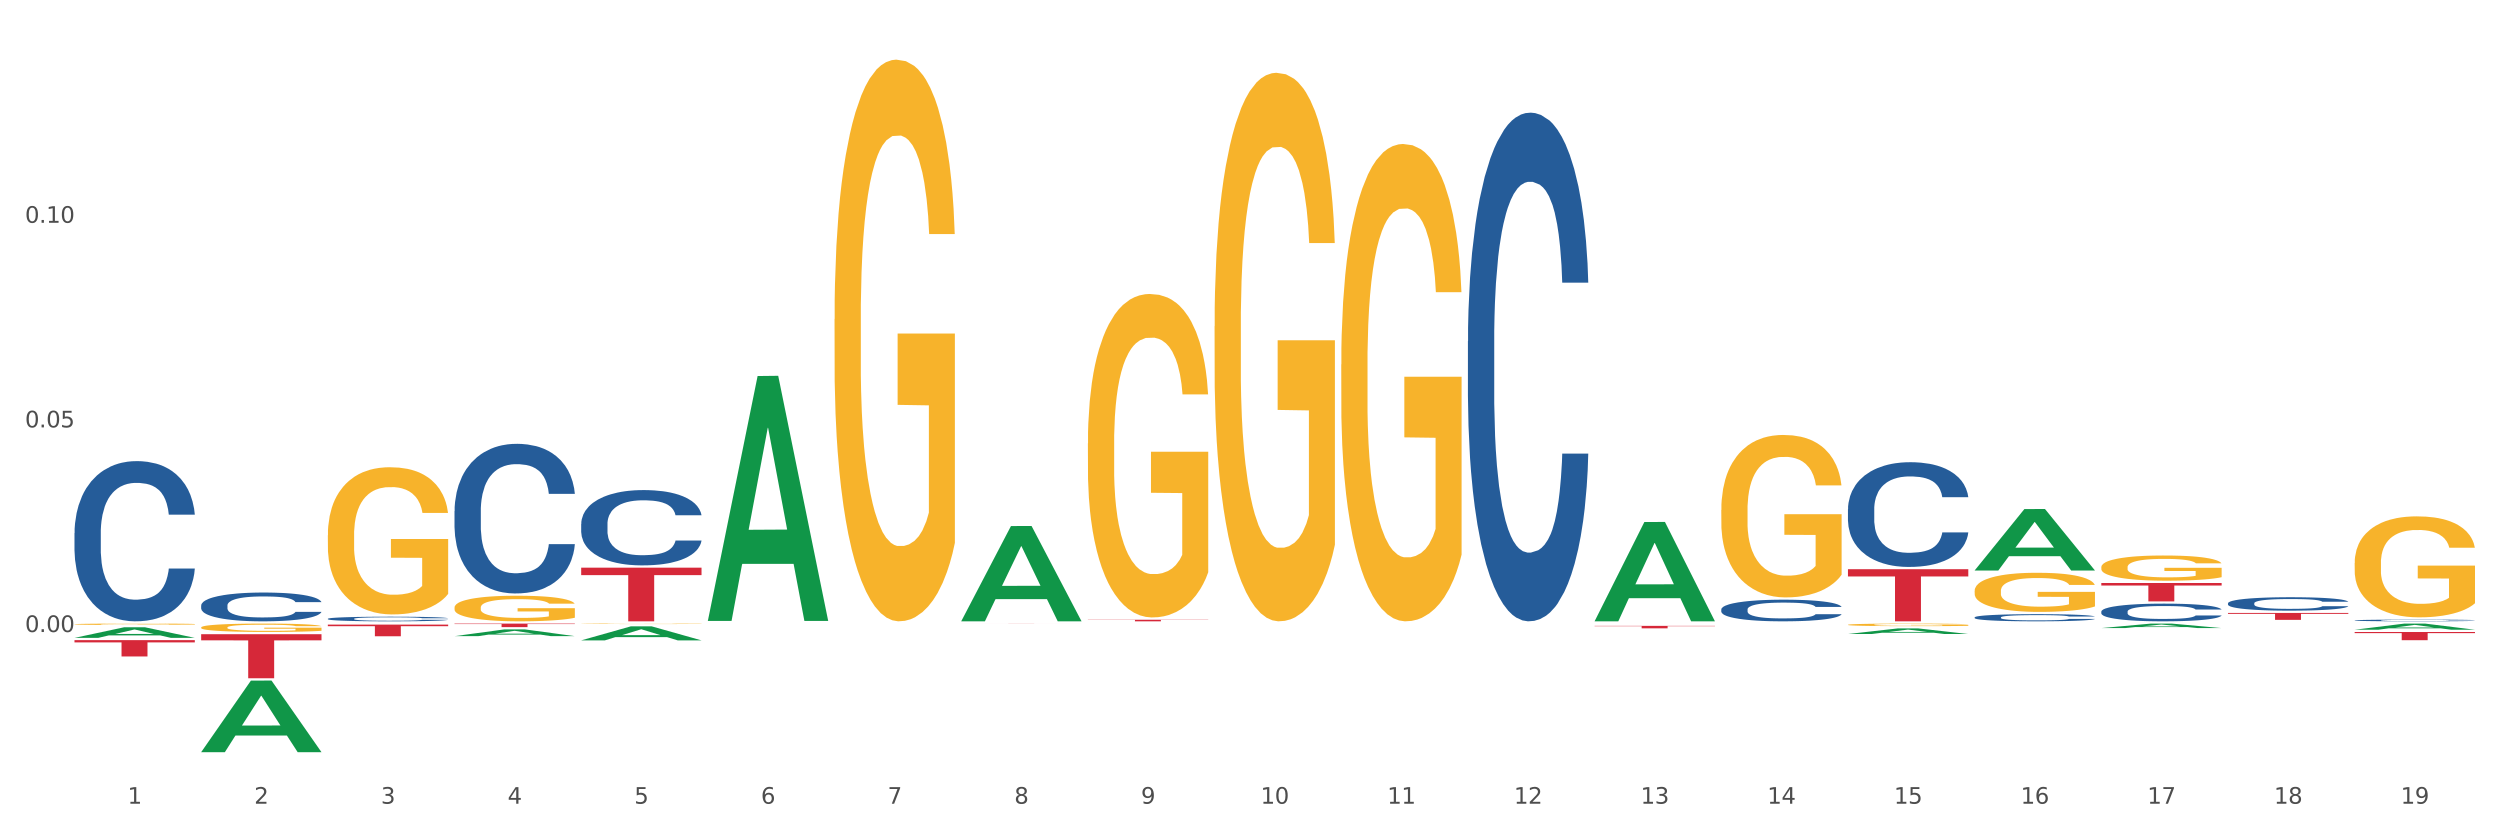 <?xml version="1.0" encoding="utf-8" standalone="no"?>
<!DOCTYPE svg PUBLIC "-//W3C//DTD SVG 1.1//EN"
  "http://www.w3.org/Graphics/SVG/1.1/DTD/svg11.dtd">
<svg xmlns:xlink="http://www.w3.org/1999/xlink" width="1080pt" height="360pt" viewBox="0 0 1080 360" xmlns="http://www.w3.org/2000/svg" version="1.1">
 <rect x="0" y="0" width="1080" height="360" fill="#333333" stroke="none"/>
 <defs>
  <style type="text/css">*{stroke-linejoin: round; stroke-linecap: butt}</style>
 </defs>
 <g id="figure_1">
  <g id="patch_1">
   <path d="M 0 360 
L 1080 360 
L 1080 0 
L 0 0 
z
" style="fill: #ffffff; stroke: #ffffff; stroke-linejoin: miter"/>
  </g>
  <g id="axes_1">
   <g id="matplotlib.axis_1">
    <g id="xtick_1">
     <g id="text_1">
      <!-- 1 -->
      <g style="fill: #4d4d4d" transform="translate(55.115 347.204) scale(0.096 -0.096)">
       <defs>
        <path id="DejaVuSans-31" d="M 794 531 
L 1825 531 
L 1825 4091 
L 703 3866 
L 703 4441 
L 1819 4666 
L 2450 4666 
L 2450 531 
L 3481 531 
L 3481 0 
L 794 0 
L 794 531 
z
" transform="scale(0.016)"/>
       </defs>
       <use xlink:href="#DejaVuSans-31"/>
      </g>
     </g>
    </g>
    <g id="xtick_2">
     <g id="text_2">
      <!-- 2 -->
      <g style="fill: #4d4d4d" transform="translate(109.839 347.204) scale(0.096 -0.096)">
       <defs>
        <path id="DejaVuSans-32" d="M 1228 531 
L 3431 531 
L 3431 0 
L 469 0 
L 469 531 
Q 828 903 1448 1529 
Q 2069 2156 2228 2338 
Q 2531 2678 2651 2914 
Q 2772 3150 2772 3378 
Q 2772 3750 2511 3984 
Q 2250 4219 1831 4219 
Q 1534 4219 1204 4116 
Q 875 4013 500 3803 
L 500 4441 
Q 881 4594 1212 4672 
Q 1544 4750 1819 4750 
Q 2544 4750 2975 4387 
Q 3406 4025 3406 3419 
Q 3406 3131 3298 2873 
Q 3191 2616 2906 2266 
Q 2828 2175 2409 1742 
Q 1991 1309 1228 531 
z
" transform="scale(0.016)"/>
       </defs>
       <use xlink:href="#DejaVuSans-32"/>
      </g>
     </g>
    </g>
    <g id="xtick_3">
     <g id="text_3">
      <!-- 3 -->
      <g style="fill: #4d4d4d" transform="translate(164.564 347.204) scale(0.096 -0.096)">
       <defs>
        <path id="DejaVuSans-33" d="M 2597 2516 
Q 3050 2419 3304 2112 
Q 3559 1806 3559 1356 
Q 3559 666 3084 287 
Q 2609 -91 1734 -91 
Q 1441 -91 1130 -33 
Q 819 25 488 141 
L 488 750 
Q 750 597 1062 519 
Q 1375 441 1716 441 
Q 2309 441 2620 675 
Q 2931 909 2931 1356 
Q 2931 1769 2642 2001 
Q 2353 2234 1838 2234 
L 1294 2234 
L 1294 2753 
L 1863 2753 
Q 2328 2753 2575 2939 
Q 2822 3125 2822 3475 
Q 2822 3834 2567 4026 
Q 2313 4219 1838 4219 
Q 1578 4219 1281 4162 
Q 984 4106 628 3988 
L 628 4550 
Q 988 4650 1302 4700 
Q 1616 4750 1894 4750 
Q 2613 4750 3031 4423 
Q 3450 4097 3450 3541 
Q 3450 3153 3228 2886 
Q 3006 2619 2597 2516 
z
" transform="scale(0.016)"/>
       </defs>
       <use xlink:href="#DejaVuSans-33"/>
      </g>
     </g>
    </g>
    <g id="xtick_4">
     <g id="text_4">
      <!-- 4 -->
      <g style="fill: #4d4d4d" transform="translate(219.288 347.204) scale(0.096 -0.096)">
       <defs>
        <path id="DejaVuSans-34" d="M 2419 4116 
L 825 1625 
L 2419 1625 
L 2419 4116 
z
M 2253 4666 
L 3047 4666 
L 3047 1625 
L 3713 1625 
L 3713 1100 
L 3047 1100 
L 3047 0 
L 2419 0 
L 2419 1100 
L 313 1100 
L 313 1709 
L 2253 4666 
z
" transform="scale(0.016)"/>
       </defs>
       <use xlink:href="#DejaVuSans-34"/>
      </g>
     </g>
    </g>
    <g id="xtick_5">
     <g id="text_5">
      <!-- 5 -->
      <g style="fill: #4d4d4d" transform="translate(274.012 347.204) scale(0.096 -0.096)">
       <defs>
        <path id="DejaVuSans-35" d="M 691 4666 
L 3169 4666 
L 3169 4134 
L 1269 4134 
L 1269 2991 
Q 1406 3038 1543 3061 
Q 1681 3084 1819 3084 
Q 2600 3084 3056 2656 
Q 3513 2228 3513 1497 
Q 3513 744 3044 326 
Q 2575 -91 1722 -91 
Q 1428 -91 1123 -41 
Q 819 9 494 109 
L 494 744 
Q 775 591 1075 516 
Q 1375 441 1709 441 
Q 2250 441 2565 725 
Q 2881 1009 2881 1497 
Q 2881 1984 2565 2268 
Q 2250 2553 1709 2553 
Q 1456 2553 1204 2497 
Q 953 2441 691 2322 
L 691 4666 
z
" transform="scale(0.016)"/>
       </defs>
       <use xlink:href="#DejaVuSans-35"/>
      </g>
     </g>
    </g>
    <g id="xtick_6">
     <g id="text_6">
      <!-- 6 -->
      <g style="fill: #4d4d4d" transform="translate(328.736 347.204) scale(0.096 -0.096)">
       <defs>
        <path id="DejaVuSans-36" d="M 2113 2584 
Q 1688 2584 1439 2293 
Q 1191 2003 1191 1497 
Q 1191 994 1439 701 
Q 1688 409 2113 409 
Q 2538 409 2786 701 
Q 3034 994 3034 1497 
Q 3034 2003 2786 2293 
Q 2538 2584 2113 2584 
z
M 3366 4563 
L 3366 3988 
Q 3128 4100 2886 4159 
Q 2644 4219 2406 4219 
Q 1781 4219 1451 3797 
Q 1122 3375 1075 2522 
Q 1259 2794 1537 2939 
Q 1816 3084 2150 3084 
Q 2853 3084 3261 2657 
Q 3669 2231 3669 1497 
Q 3669 778 3244 343 
Q 2819 -91 2113 -91 
Q 1303 -91 875 529 
Q 447 1150 447 2328 
Q 447 3434 972 4092 
Q 1497 4750 2381 4750 
Q 2619 4750 2861 4703 
Q 3103 4656 3366 4563 
z
" transform="scale(0.016)"/>
       </defs>
       <use xlink:href="#DejaVuSans-36"/>
      </g>
     </g>
    </g>
    <g id="xtick_7">
     <g id="text_7">
      <!-- 7 -->
      <g style="fill: #4d4d4d" transform="translate(383.461 347.204) scale(0.096 -0.096)">
       <defs>
        <path id="DejaVuSans-37" d="M 525 4666 
L 3525 4666 
L 3525 4397 
L 1831 0 
L 1172 0 
L 2766 4134 
L 525 4134 
L 525 4666 
z
" transform="scale(0.016)"/>
       </defs>
       <use xlink:href="#DejaVuSans-37"/>
      </g>
     </g>
    </g>
    <g id="xtick_8">
     <g id="text_8">
      <!-- 8 -->
      <g style="fill: #4d4d4d" transform="translate(438.185 347.204) scale(0.096 -0.096)">
       <defs>
        <path id="DejaVuSans-38" d="M 2034 2216 
Q 1584 2216 1326 1975 
Q 1069 1734 1069 1313 
Q 1069 891 1326 650 
Q 1584 409 2034 409 
Q 2484 409 2743 651 
Q 3003 894 3003 1313 
Q 3003 1734 2745 1975 
Q 2488 2216 2034 2216 
z
M 1403 2484 
Q 997 2584 770 2862 
Q 544 3141 544 3541 
Q 544 4100 942 4425 
Q 1341 4750 2034 4750 
Q 2731 4750 3128 4425 
Q 3525 4100 3525 3541 
Q 3525 3141 3298 2862 
Q 3072 2584 2669 2484 
Q 3125 2378 3379 2068 
Q 3634 1759 3634 1313 
Q 3634 634 3220 271 
Q 2806 -91 2034 -91 
Q 1263 -91 848 271 
Q 434 634 434 1313 
Q 434 1759 690 2068 
Q 947 2378 1403 2484 
z
M 1172 3481 
Q 1172 3119 1398 2916 
Q 1625 2713 2034 2713 
Q 2441 2713 2670 2916 
Q 2900 3119 2900 3481 
Q 2900 3844 2670 4047 
Q 2441 4250 2034 4250 
Q 1625 4250 1398 4047 
Q 1172 3844 1172 3481 
z
" transform="scale(0.016)"/>
       </defs>
       <use xlink:href="#DejaVuSans-38"/>
      </g>
     </g>
    </g>
    <g id="xtick_9">
     <g id="text_9">
      <!-- 9 -->
      <g style="fill: #4d4d4d" transform="translate(492.909 347.204) scale(0.096 -0.096)">
       <defs>
        <path id="DejaVuSans-39" d="M 703 97 
L 703 672 
Q 941 559 1184 500 
Q 1428 441 1663 441 
Q 2288 441 2617 861 
Q 2947 1281 2994 2138 
Q 2813 1869 2534 1725 
Q 2256 1581 1919 1581 
Q 1219 1581 811 2004 
Q 403 2428 403 3163 
Q 403 3881 828 4315 
Q 1253 4750 1959 4750 
Q 2769 4750 3195 4129 
Q 3622 3509 3622 2328 
Q 3622 1225 3098 567 
Q 2575 -91 1691 -91 
Q 1453 -91 1209 -44 
Q 966 3 703 97 
z
M 1959 2075 
Q 2384 2075 2632 2365 
Q 2881 2656 2881 3163 
Q 2881 3666 2632 3958 
Q 2384 4250 1959 4250 
Q 1534 4250 1286 3958 
Q 1038 3666 1038 3163 
Q 1038 2656 1286 2365 
Q 1534 2075 1959 2075 
z
" transform="scale(0.016)"/>
       </defs>
       <use xlink:href="#DejaVuSans-39"/>
      </g>
     </g>
    </g>
    <g id="xtick_10">
     <g id="text_10">
      <!-- 10 -->
      <g style="fill: #4d4d4d" transform="translate(544.58 347.204) scale(0.096 -0.096)">
       <defs>
        <path id="DejaVuSans-30" d="M 2034 4250 
Q 1547 4250 1301 3770 
Q 1056 3291 1056 2328 
Q 1056 1369 1301 889 
Q 1547 409 2034 409 
Q 2525 409 2770 889 
Q 3016 1369 3016 2328 
Q 3016 3291 2770 3770 
Q 2525 4250 2034 4250 
z
M 2034 4750 
Q 2819 4750 3233 4129 
Q 3647 3509 3647 2328 
Q 3647 1150 3233 529 
Q 2819 -91 2034 -91 
Q 1250 -91 836 529 
Q 422 1150 422 2328 
Q 422 3509 836 4129 
Q 1250 4750 2034 4750 
z
" transform="scale(0.016)"/>
       </defs>
       <use xlink:href="#DejaVuSans-31"/>
       <use xlink:href="#DejaVuSans-30" transform="translate(63.623 0)"/>
      </g>
     </g>
    </g>
    <g id="xtick_11">
     <g id="text_11">
      <!-- 11 -->
      <g style="fill: #4d4d4d" transform="translate(599.304 347.204) scale(0.096 -0.096)">
       <use xlink:href="#DejaVuSans-31"/>
       <use xlink:href="#DejaVuSans-31" transform="translate(63.623 0)"/>
      </g>
     </g>
    </g>
    <g id="xtick_12">
     <g id="text_12">
      <!-- 12 -->
      <g style="fill: #4d4d4d" transform="translate(654.028 347.204) scale(0.096 -0.096)">
       <use xlink:href="#DejaVuSans-31"/>
       <use xlink:href="#DejaVuSans-32" transform="translate(63.623 0)"/>
      </g>
     </g>
    </g>
    <g id="xtick_13">
     <g id="text_13">
      <!-- 13 -->
      <g style="fill: #4d4d4d" transform="translate(708.752 347.204) scale(0.096 -0.096)">
       <use xlink:href="#DejaVuSans-31"/>
       <use xlink:href="#DejaVuSans-33" transform="translate(63.623 0)"/>
      </g>
     </g>
    </g>
    <g id="xtick_14">
     <g id="text_14">
      <!-- 14 -->
      <g style="fill: #4d4d4d" transform="translate(763.477 347.204) scale(0.096 -0.096)">
       <use xlink:href="#DejaVuSans-31"/>
       <use xlink:href="#DejaVuSans-34" transform="translate(63.623 0)"/>
      </g>
     </g>
    </g>
    <g id="xtick_15">
     <g id="text_15">
      <!-- 15 -->
      <g style="fill: #4d4d4d" transform="translate(818.201 347.204) scale(0.096 -0.096)">
       <use xlink:href="#DejaVuSans-31"/>
       <use xlink:href="#DejaVuSans-35" transform="translate(63.623 0)"/>
      </g>
     </g>
    </g>
    <g id="xtick_16">
     <g id="text_16">
      <!-- 16 -->
      <g style="fill: #4d4d4d" transform="translate(872.925 347.204) scale(0.096 -0.096)">
       <use xlink:href="#DejaVuSans-31"/>
       <use xlink:href="#DejaVuSans-36" transform="translate(63.623 0)"/>
      </g>
     </g>
    </g>
    <g id="xtick_17">
     <g id="text_17">
      <!-- 17 -->
      <g style="fill: #4d4d4d" transform="translate(927.649 347.204) scale(0.096 -0.096)">
       <use xlink:href="#DejaVuSans-31"/>
       <use xlink:href="#DejaVuSans-37" transform="translate(63.623 0)"/>
      </g>
     </g>
    </g>
    <g id="xtick_18">
     <g id="text_18">
      <!-- 18 -->
      <g style="fill: #4d4d4d" transform="translate(982.374 347.204) scale(0.096 -0.096)">
       <use xlink:href="#DejaVuSans-31"/>
       <use xlink:href="#DejaVuSans-38" transform="translate(63.623 0)"/>
      </g>
     </g>
    </g>
    <g id="xtick_19">
     <g id="text_19">
      <!-- 19 -->
      <g style="fill: #4d4d4d" transform="translate(1037.098 347.204) scale(0.096 -0.096)">
       <use xlink:href="#DejaVuSans-31"/>
       <use xlink:href="#DejaVuSans-39" transform="translate(63.623 0)"/>
      </g>
     </g>
    </g>
    <g id="xtick_20"/>
    <g id="xtick_21"/>
    <g id="xtick_22"/>
    <g id="xtick_23"/>
    <g id="xtick_24"/>
    <g id="xtick_25"/>
    <g id="xtick_26"/>
    <g id="xtick_27"/>
    <g id="xtick_28"/>
    <g id="xtick_29"/>
    <g id="xtick_30"/>
    <g id="xtick_31"/>
    <g id="xtick_32"/>
    <g id="xtick_33"/>
    <g id="xtick_34"/>
    <g id="xtick_35"/>
    <g id="xtick_36"/>
    <g id="xtick_37"/>
   </g>
   <g id="matplotlib.axis_2">
    <g id="ytick_1">
     <g id="text_20">
      <!-- 0.00 -->
      <g style="fill: #4d4d4d" transform="translate(10.8 273.035) scale(0.096 -0.096)">
       <defs>
        <path id="DejaVuSans-2e" d="M 684 794 
L 1344 794 
L 1344 0 
L 684 0 
L 684 794 
z
" transform="scale(0.016)"/>
       </defs>
       <use xlink:href="#DejaVuSans-30"/>
       <use xlink:href="#DejaVuSans-2e" transform="translate(63.623 0)"/>
       <use xlink:href="#DejaVuSans-30" transform="translate(95.41 0)"/>
       <use xlink:href="#DejaVuSans-30" transform="translate(159.033 0)"/>
      </g>
     </g>
    </g>
    <g id="ytick_2">
     <g id="text_21">
      <!-- 0.05 -->
      <g style="fill: #4d4d4d" transform="translate(10.8 184.64) scale(0.096 -0.096)">
       <use xlink:href="#DejaVuSans-30"/>
       <use xlink:href="#DejaVuSans-2e" transform="translate(63.623 0)"/>
       <use xlink:href="#DejaVuSans-30" transform="translate(95.41 0)"/>
       <use xlink:href="#DejaVuSans-35" transform="translate(159.033 0)"/>
      </g>
     </g>
    </g>
    <g id="ytick_3">
     <g id="text_22">
      <!-- 0.10 -->
      <g style="fill: #4d4d4d" transform="translate(10.8 96.244) scale(0.096 -0.096)">
       <use xlink:href="#DejaVuSans-30"/>
       <use xlink:href="#DejaVuSans-2e" transform="translate(63.623 0)"/>
       <use xlink:href="#DejaVuSans-31" transform="translate(95.41 0)"/>
       <use xlink:href="#DejaVuSans-30" transform="translate(159.033 0)"/>
      </g>
     </g>
    </g>
    <g id="ytick_4"/>
    <g id="ytick_5"/>
    <g id="ytick_6"/>
    <g id="ytick_7"/>
   </g>
   <g id="PolyCollection_1">
    <path d="M 32.175 275.558 
L 32.229 275.554 
L 53.667 270.972 
L 62.564 270.968 
L 84.163 275.567 
L 73.873 275.567 
L 69.21 274.496 
L 47.075 274.496 
L 46.914 274.513 
L 42.412 275.567 
L 32.175 275.567 
L 32.175 275.558 
L 49.862 273.857 
L 66.423 273.853 
L 58.223 271.948 
L 58.115 271.94 
L 58.008 271.953 
L 49.808 273.853 
L 49.862 273.857 
L 32.175 275.558 
z
" clip-path="url(#pe4611fb8ba)" style="fill: #109648"/>
    <path d="M 962.488 264.78 
L 1014.476 264.78 
L 1014.476 265.198 
L 994.025 265.201 
L 994.025 267.787 
L 982.815 267.787 
L 982.815 265.201 
L 962.488 265.198 
L 962.488 264.783 
L 962.488 264.78 
z
" clip-path="url(#pe4611fb8ba)" style="fill: #d62839"/>
    <path d="M 907.763 251.847 
L 959.751 251.847 
L 959.751 252.951 
L 939.301 252.958 
L 939.301 259.793 
L 928.09 259.793 
L 928.09 252.958 
L 907.763 252.951 
L 907.763 251.854 
L 907.763 251.847 
z
" clip-path="url(#pe4611fb8ba)" style="fill: #d62839"/>
    <path d="M 798.315 245.895 
L 850.303 245.895 
L 850.303 249.024 
L 829.853 249.045 
L 829.853 268.413 
L 818.642 268.413 
L 818.642 249.045 
L 798.315 249.024 
L 798.315 245.916 
L 798.315 245.895 
z
" clip-path="url(#pe4611fb8ba)" style="fill: #d62839"/>
    <path d="M 688.866 270.371 
L 740.854 270.371 
L 740.854 270.52 
L 720.404 270.521 
L 720.404 271.441 
L 709.193 271.441 
L 709.193 270.521 
L 688.866 270.52 
L 688.866 270.372 
L 688.866 270.371 
z
" clip-path="url(#pe4611fb8ba)" style="fill: #d62839"/>
    <path d="M 469.969 267.713 
L 521.957 267.713 
L 521.957 267.81 
L 501.507 267.811 
L 501.507 268.413 
L 490.296 268.413 
L 490.296 267.811 
L 469.969 267.81 
L 469.969 267.714 
L 469.969 267.713 
z
" clip-path="url(#pe4611fb8ba)" style="fill: #d62839"/>
    <path d="M 415.245 269.387 
L 467.233 269.387 
L 467.233 269.393 
L 446.783 269.393 
L 446.783 269.428 
L 435.572 269.428 
L 435.572 269.393 
L 415.245 269.393 
L 415.245 269.388 
L 415.245 269.387 
z
" clip-path="url(#pe4611fb8ba)" style="fill: #d62839"/>
    <path d="M 251.072 245.224 
L 303.06 245.224 
L 303.06 248.447 
L 282.61 248.468 
L 282.61 268.413 
L 271.399 268.413 
L 271.399 248.468 
L 251.072 248.447 
L 251.072 245.246 
L 251.072 245.224 
z
" clip-path="url(#pe4611fb8ba)" style="fill: #d62839"/>
    <path d="M 196.348 269.387 
L 248.336 269.387 
L 248.336 269.601 
L 227.886 269.603 
L 227.886 270.925 
L 216.675 270.925 
L 216.675 269.603 
L 196.348 269.601 
L 196.348 269.389 
L 196.348 269.387 
z
" clip-path="url(#pe4611fb8ba)" style="fill: #d62839"/>
    <path d="M 141.624 269.824 
L 193.612 269.824 
L 193.612 270.524 
L 173.161 270.529 
L 173.161 274.864 
L 161.951 274.864 
L 161.951 270.529 
L 141.624 270.524 
L 141.624 269.828 
L 141.624 269.824 
z
" clip-path="url(#pe4611fb8ba)" style="fill: #d62839"/>
    <path d="M 86.899 273.98 
L 138.887 273.98 
L 138.887 276.626 
L 118.437 276.644 
L 118.437 293.019 
L 107.226 293.019 
L 107.226 276.644 
L 86.899 276.626 
L 86.899 273.998 
L 86.899 273.98 
z
" clip-path="url(#pe4611fb8ba)" style="fill: #d62839"/>
    <path d="M 32.175 276.542 
L 84.163 276.542 
L 84.163 277.522 
L 63.713 277.529 
L 63.713 283.599 
L 52.502 283.599 
L 52.502 277.529 
L 32.175 277.522 
L 32.175 276.548 
L 32.175 276.542 
z
" clip-path="url(#pe4611fb8ba)" style="fill: #d62839"/>
    <path d="M 32.175 269.668 
L 32.236 269.667 
L 32.236 269.647 
L 32.359 269.63 
L 32.973 269.588 
L 33.894 269.554 
L 34.569 269.536 
L 35.244 269.521 
L 36.042 269.506 
L 37.024 269.49 
L 38.804 269.468 
L 39.909 269.456 
L 41.259 269.444 
L 43.714 269.426 
L 45.494 269.416 
L 47.336 269.408 
L 50.343 269.398 
L 52.307 269.394 
L 54.394 269.39 
L 56.911 269.388 
L 58.814 269.387 
L 62.987 269.389 
L 66.547 269.394 
L 68.266 269.398 
L 70.476 269.405 
L 71.642 269.409 
L 73.544 269.418 
L 75.509 269.43 
L 76.859 269.44 
L 78.884 269.458 
L 80.419 269.477 
L 81.831 269.5 
L 82.567 269.516 
L 83.12 269.531 
L 83.611 269.549 
L 84.102 269.576 
L 73.053 269.576 
L 72.624 269.556 
L 71.949 269.538 
L 70.967 269.52 
L 70.107 269.509 
L 68.634 269.495 
L 67.284 269.487 
L 65.872 269.48 
L 64.153 269.474 
L 62.803 269.472 
L 60.9 269.469 
L 57.156 269.47 
L 54.64 269.474 
L 52.921 269.48 
L 51.816 269.485 
L 50.834 269.49 
L 49.729 269.498 
L 48.44 269.51 
L 47.52 269.52 
L 46.599 269.534 
L 45.863 269.547 
L 45.187 269.562 
L 44.635 269.579 
L 44.205 269.596 
L 43.837 269.617 
L 43.53 269.652 
L 43.53 269.728 
L 43.653 269.745 
L 43.96 269.768 
L 44.328 269.785 
L 44.942 269.805 
L 45.494 269.819 
L 46.538 269.839 
L 47.704 269.856 
L 48.625 269.866 
L 49.545 269.875 
L 51.141 269.887 
L 52.921 269.897 
L 54.456 269.903 
L 56.542 269.909 
L 57.954 269.911 
L 59.182 269.912 
L 62.189 269.912 
L 64.338 269.911 
L 66.731 269.907 
L 68.573 269.902 
L 70.107 269.896 
L 71.826 269.886 
L 72.931 269.876 
L 72.931 269.761 
L 59.427 269.76 
L 59.427 269.683 
L 84.163 269.683 
L 84.163 269.909 
L 83.12 269.921 
L 81.953 269.931 
L 80.726 269.94 
L 78.884 269.952 
L 76.675 269.963 
L 74.711 269.971 
L 72.624 269.978 
L 70.169 269.984 
L 66.977 269.989 
L 65.013 269.991 
L 62.558 269.993 
L 59.673 269.994 
L 57.156 269.993 
L 54.701 269.99 
L 52.123 269.985 
L 49.607 269.978 
L 47.704 269.97 
L 45.801 269.962 
L 43.776 269.95 
L 42.18 269.939 
L 40.952 269.929 
L 39.602 269.916 
L 38.129 269.9 
L 37.024 269.885 
L 36.042 269.869 
L 34.998 269.849 
L 34.262 269.832 
L 33.525 269.81 
L 33.096 269.794 
L 32.605 269.769 
L 32.236 269.735 
L 32.175 269.668 
z
" clip-path="url(#pe4611fb8ba)" style="fill: #f7b32b"/>
    <path d="M 32.175 230.299 
L 32.236 230.236 
L 32.236 228.466 
L 32.421 226.064 
L 33.097 221.64 
L 33.957 218.29 
L 35.432 214.371 
L 36.231 212.727 
L 37.275 210.894 
L 39.426 207.924 
L 41.884 205.395 
L 43.605 204.005 
L 44.895 203.12 
L 47.784 201.54 
L 49.443 200.844 
L 51.164 200.276 
L 52.638 199.896 
L 55.096 199.454 
L 57.063 199.264 
L 59.337 199.201 
L 61.242 199.264 
L 63.761 199.517 
L 67.448 200.276 
L 68.862 200.718 
L 70.767 201.477 
L 72.733 202.488 
L 74.331 203.499 
L 76.174 204.953 
L 78.079 206.849 
L 79.923 209.251 
L 81.213 211.463 
L 82.258 213.802 
L 83.18 216.646 
L 83.856 219.743 
L 84.163 222.335 
L 72.917 222.335 
L 72.61 219.996 
L 71.996 217.468 
L 71.381 215.761 
L 70.705 214.371 
L 69.66 212.791 
L 68.739 211.779 
L 67.202 210.578 
L 65.789 209.82 
L 64.621 209.377 
L 63.208 208.998 
L 60.197 208.619 
L 58.046 208.619 
L 56.694 208.745 
L 55.035 209.061 
L 53.622 209.504 
L 51.962 210.262 
L 50.672 211.084 
L 49.381 212.159 
L 48.644 212.917 
L 47.538 214.308 
L 46.8 215.445 
L 45.817 217.405 
L 45.264 218.795 
L 44.281 222.398 
L 43.851 225.053 
L 43.666 226.886 
L 43.544 228.908 
L 43.544 238.769 
L 43.912 243.193 
L 44.22 245.09 
L 44.711 247.239 
L 45.633 250.02 
L 46.985 252.738 
L 48.398 254.697 
L 49.566 255.898 
L 50.672 256.783 
L 51.778 257.478 
L 53.13 258.11 
L 54.236 258.489 
L 55.895 258.869 
L 57.862 259.058 
L 59.398 259.058 
L 62.532 258.742 
L 63.945 258.426 
L 65.297 257.984 
L 66.772 257.289 
L 67.94 256.53 
L 68.616 255.961 
L 69.722 254.76 
L 70.582 253.496 
L 71.32 252.042 
L 71.811 250.778 
L 72.364 248.882 
L 72.795 246.733 
L 72.917 245.595 
L 84.163 245.595 
L 83.917 247.871 
L 83.487 250.083 
L 82.627 253.054 
L 81.951 254.76 
L 80.906 256.846 
L 79.8 258.616 
L 78.264 260.575 
L 76.85 262.029 
L 75.375 263.293 
L 73.778 264.431 
L 70.89 266.011 
L 69.845 266.454 
L 67.633 267.212 
L 65.912 267.654 
L 63.392 268.097 
L 60.811 268.35 
L 58.108 268.413 
L 55.711 268.287 
L 53.069 267.907 
L 51.409 267.528 
L 49.566 266.959 
L 47.415 266.074 
L 45.387 265 
L 43.482 263.736 
L 41.7 262.282 
L 40.041 260.638 
L 37.89 257.921 
L 36.292 255.266 
L 35.125 252.801 
L 34.326 250.715 
L 33.527 248.06 
L 33.097 246.227 
L 32.421 241.803 
L 32.175 237.694 
L 32.175 230.299 
z
" clip-path="url(#pe4611fb8ba)" style="fill: #255c99"/>
    <path d="M 86.899 261.564 
L 86.961 261.553 
L 86.961 261.235 
L 87.145 260.804 
L 87.821 260.009 
L 88.681 259.407 
L 90.156 258.702 
L 90.955 258.407 
L 92 258.078 
L 94.151 257.544 
L 96.609 257.09 
L 98.329 256.84 
L 99.62 256.681 
L 102.508 256.397 
L 104.167 256.272 
L 105.888 256.17 
L 107.363 256.102 
L 109.821 256.022 
L 111.787 255.988 
L 114.061 255.977 
L 115.966 255.988 
L 118.485 256.033 
L 122.172 256.17 
L 123.586 256.249 
L 125.491 256.386 
L 127.457 256.567 
L 129.055 256.749 
L 130.899 257.01 
L 132.804 257.351 
L 134.647 257.782 
L 135.938 258.18 
L 136.982 258.6 
L 137.904 259.111 
L 138.58 259.668 
L 138.887 260.133 
L 127.642 260.133 
L 127.334 259.713 
L 126.72 259.259 
L 126.105 258.952 
L 125.429 258.702 
L 124.385 258.418 
L 123.463 258.237 
L 121.927 258.021 
L 120.513 257.885 
L 119.346 257.805 
L 117.932 257.737 
L 114.921 257.669 
L 112.77 257.669 
L 111.418 257.692 
L 109.759 257.748 
L 108.346 257.828 
L 106.687 257.964 
L 105.396 258.112 
L 104.106 258.305 
L 103.368 258.441 
L 102.262 258.691 
L 101.525 258.895 
L 100.542 259.248 
L 99.988 259.497 
L 99.005 260.145 
L 98.575 260.622 
L 98.391 260.951 
L 98.268 261.315 
L 98.268 263.086 
L 98.637 263.881 
L 98.944 264.222 
L 99.435 264.608 
L 100.357 265.108 
L 101.709 265.596 
L 103.122 265.948 
L 104.29 266.164 
L 105.396 266.323 
L 106.502 266.448 
L 107.854 266.562 
L 108.96 266.63 
L 110.62 266.698 
L 112.586 266.732 
L 114.122 266.732 
L 117.256 266.675 
L 118.67 266.619 
L 120.022 266.539 
L 121.497 266.414 
L 122.664 266.278 
L 123.34 266.176 
L 124.446 265.96 
L 125.307 265.733 
L 126.044 265.471 
L 126.536 265.244 
L 127.089 264.904 
L 127.519 264.517 
L 127.642 264.313 
L 138.887 264.313 
L 138.642 264.722 
L 138.211 265.119 
L 137.351 265.653 
L 136.675 265.96 
L 135.63 266.335 
L 134.524 266.653 
L 132.988 267.005 
L 131.575 267.266 
L 130.1 267.493 
L 128.502 267.697 
L 125.614 267.981 
L 124.569 268.061 
L 122.357 268.197 
L 120.636 268.277 
L 118.117 268.356 
L 115.536 268.402 
L 112.832 268.413 
L 110.435 268.39 
L 107.793 268.322 
L 106.134 268.254 
L 104.29 268.152 
L 102.139 267.993 
L 100.111 267.8 
L 98.206 267.573 
L 96.424 267.311 
L 94.765 267.016 
L 92.614 266.528 
L 91.017 266.051 
L 89.849 265.608 
L 89.05 265.233 
L 88.251 264.756 
L 87.821 264.427 
L 87.145 263.632 
L 86.899 262.893 
L 86.899 261.564 
z
" clip-path="url(#pe4611fb8ba)" style="fill: #255c99"/>
    <path d="M 141.624 267.312 
L 141.685 267.31 
L 141.685 267.259 
L 141.869 267.189 
L 142.545 267.062 
L 143.406 266.965 
L 144.88 266.852 
L 145.679 266.804 
L 146.724 266.751 
L 148.875 266.665 
L 151.333 266.592 
L 153.054 266.552 
L 154.344 266.526 
L 157.232 266.481 
L 158.891 266.461 
L 160.612 266.444 
L 162.087 266.433 
L 164.545 266.421 
L 166.511 266.415 
L 168.785 266.413 
L 170.69 266.415 
L 173.21 266.422 
L 176.897 266.444 
L 178.31 266.457 
L 180.215 266.479 
L 182.182 266.508 
L 183.779 266.537 
L 185.623 266.579 
L 187.528 266.634 
L 189.371 266.704 
L 190.662 266.768 
L 191.707 266.835 
L 192.628 266.917 
L 193.304 267.007 
L 193.612 267.082 
L 182.366 267.082 
L 182.059 267.014 
L 181.444 266.941 
L 180.83 266.892 
L 180.154 266.852 
L 179.109 266.806 
L 178.187 266.777 
L 176.651 266.742 
L 175.238 266.72 
L 174.07 266.707 
L 172.657 266.696 
L 169.645 266.685 
L 167.495 266.685 
L 166.143 266.689 
L 164.484 266.698 
L 163.07 266.711 
L 161.411 266.733 
L 160.12 266.757 
L 158.83 266.788 
L 158.093 266.81 
L 156.986 266.85 
L 156.249 266.883 
L 155.266 266.939 
L 154.713 266.979 
L 153.73 267.083 
L 153.299 267.16 
L 153.115 267.213 
L 152.992 267.272 
L 152.992 267.556 
L 153.361 267.684 
L 153.668 267.739 
L 154.16 267.801 
L 155.081 267.882 
L 156.433 267.96 
L 157.847 268.017 
L 159.014 268.051 
L 160.12 268.077 
L 161.227 268.097 
L 162.579 268.115 
L 163.685 268.126 
L 165.344 268.137 
L 167.31 268.143 
L 168.847 268.143 
L 171.981 268.134 
L 173.394 268.124 
L 174.746 268.112 
L 176.221 268.092 
L 177.388 268.07 
L 178.064 268.053 
L 179.17 268.019 
L 180.031 267.982 
L 180.768 267.94 
L 181.26 267.903 
L 181.813 267.849 
L 182.243 267.787 
L 182.366 267.754 
L 193.612 267.754 
L 193.366 267.819 
L 192.936 267.883 
L 192.075 267.969 
L 191.399 268.019 
L 190.355 268.079 
L 189.249 268.13 
L 187.712 268.187 
L 186.299 268.229 
L 184.824 268.265 
L 183.226 268.298 
L 180.338 268.344 
L 179.293 268.356 
L 177.081 268.378 
L 175.36 268.391 
L 172.841 268.404 
L 170.26 268.411 
L 167.556 268.413 
L 165.16 268.409 
L 162.517 268.398 
L 160.858 268.387 
L 159.014 268.371 
L 156.864 268.345 
L 154.836 268.314 
L 152.931 268.278 
L 151.149 268.236 
L 149.489 268.188 
L 147.339 268.11 
L 145.741 268.033 
L 144.573 267.962 
L 143.774 267.902 
L 142.975 267.825 
L 142.545 267.772 
L 141.869 267.644 
L 141.624 267.525 
L 141.624 267.312 
z
" clip-path="url(#pe4611fb8ba)" style="fill: #255c99"/>
    <path d="M 196.348 220.777 
L 196.409 220.718 
L 196.409 219.065 
L 196.594 216.821 
L 197.27 212.689 
L 198.13 209.56 
L 199.605 205.899 
L 200.404 204.364 
L 201.448 202.652 
L 203.599 199.877 
L 206.057 197.516 
L 207.778 196.217 
L 209.068 195.391 
L 211.957 193.915 
L 213.616 193.265 
L 215.336 192.734 
L 216.811 192.38 
L 219.269 191.966 
L 221.236 191.789 
L 223.509 191.73 
L 225.414 191.789 
L 227.934 192.025 
L 231.621 192.734 
L 233.034 193.147 
L 234.939 193.856 
L 236.906 194.8 
L 238.504 195.745 
L 240.347 197.103 
L 242.252 198.874 
L 244.096 201.117 
L 245.386 203.184 
L 246.431 205.368 
L 247.353 208.025 
L 248.029 210.917 
L 248.336 213.338 
L 237.09 213.338 
L 236.783 211.154 
L 236.168 208.792 
L 235.554 207.198 
L 234.878 205.899 
L 233.833 204.423 
L 232.912 203.479 
L 231.375 202.357 
L 229.962 201.649 
L 228.794 201.235 
L 227.381 200.881 
L 224.37 200.527 
L 222.219 200.527 
L 220.867 200.645 
L 219.208 200.94 
L 217.794 201.353 
L 216.135 202.062 
L 214.845 202.829 
L 213.554 203.833 
L 212.817 204.541 
L 211.711 205.84 
L 210.973 206.903 
L 209.99 208.733 
L 209.437 210.032 
L 208.454 213.397 
L 208.024 215.877 
L 207.839 217.589 
L 207.716 219.478 
L 207.716 228.688 
L 208.085 232.82 
L 208.392 234.591 
L 208.884 236.599 
L 209.806 239.196 
L 211.158 241.735 
L 212.571 243.565 
L 213.739 244.687 
L 214.845 245.513 
L 215.951 246.163 
L 217.303 246.753 
L 218.409 247.107 
L 220.068 247.462 
L 222.035 247.639 
L 223.571 247.639 
L 226.705 247.344 
L 228.118 247.048 
L 229.47 246.635 
L 230.945 245.986 
L 232.113 245.277 
L 232.789 244.746 
L 233.895 243.624 
L 234.755 242.443 
L 235.492 241.086 
L 235.984 239.905 
L 236.537 238.134 
L 236.967 236.126 
L 237.09 235.064 
L 248.336 235.064 
L 248.09 237.189 
L 247.66 239.255 
L 246.8 242.03 
L 246.124 243.624 
L 245.079 245.572 
L 243.973 247.225 
L 242.437 249.056 
L 241.023 250.413 
L 239.548 251.594 
L 237.951 252.657 
L 235.062 254.133 
L 234.018 254.546 
L 231.805 255.255 
L 230.085 255.668 
L 227.565 256.081 
L 224.984 256.317 
L 222.28 256.376 
L 219.884 256.258 
L 217.241 255.904 
L 215.582 255.55 
L 213.739 255.018 
L 211.588 254.192 
L 209.56 253.188 
L 207.655 252.007 
L 205.873 250.65 
L 204.214 249.115 
L 202.063 246.576 
L 200.465 244.096 
L 199.298 241.794 
L 198.499 239.846 
L 197.7 237.366 
L 197.27 235.654 
L 196.594 231.521 
L 196.348 227.684 
L 196.348 220.777 
z
" clip-path="url(#pe4611fb8ba)" style="fill: #255c99"/>
    <path d="M 1017.212 268.004 
L 1017.273 268.003 
L 1017.273 267.984 
L 1017.458 267.958 
L 1018.134 267.911 
L 1018.994 267.875 
L 1020.469 267.833 
L 1021.268 267.815 
L 1022.312 267.795 
L 1024.463 267.764 
L 1026.921 267.736 
L 1028.642 267.721 
L 1029.932 267.712 
L 1032.821 267.695 
L 1034.48 267.687 
L 1036.2 267.681 
L 1037.675 267.677 
L 1040.133 267.673 
L 1042.1 267.671 
L 1044.374 267.67 
L 1046.279 267.671 
L 1048.798 267.673 
L 1052.485 267.681 
L 1053.899 267.686 
L 1055.804 267.694 
L 1057.77 267.705 
L 1059.368 267.716 
L 1061.211 267.732 
L 1063.116 267.752 
L 1064.96 267.778 
L 1066.25 267.802 
L 1067.295 267.827 
L 1068.217 267.857 
L 1068.893 267.89 
L 1069.2 267.918 
L 1057.954 267.918 
L 1057.647 267.893 
L 1057.033 267.866 
L 1056.418 267.848 
L 1055.742 267.833 
L 1054.697 267.816 
L 1053.776 267.805 
L 1052.239 267.792 
L 1050.826 267.784 
L 1049.658 267.779 
L 1048.245 267.775 
L 1045.234 267.771 
L 1043.083 267.771 
L 1041.731 267.772 
L 1040.072 267.776 
L 1038.659 267.78 
L 1036.999 267.789 
L 1035.709 267.797 
L 1034.418 267.809 
L 1033.681 267.817 
L 1032.575 267.832 
L 1031.837 267.844 
L 1030.854 267.865 
L 1030.301 267.88 
L 1029.318 267.919 
L 1028.888 267.947 
L 1028.703 267.967 
L 1028.58 267.989 
L 1028.58 268.095 
L 1028.949 268.142 
L 1029.256 268.163 
L 1029.748 268.186 
L 1030.67 268.215 
L 1032.022 268.245 
L 1033.435 268.266 
L 1034.603 268.279 
L 1035.709 268.288 
L 1036.815 268.296 
L 1038.167 268.302 
L 1039.273 268.306 
L 1040.932 268.31 
L 1042.899 268.313 
L 1044.435 268.313 
L 1047.569 268.309 
L 1048.982 268.306 
L 1050.334 268.301 
L 1051.809 268.294 
L 1052.977 268.285 
L 1053.653 268.279 
L 1054.759 268.266 
L 1055.619 268.253 
L 1056.357 268.237 
L 1056.848 268.224 
L 1057.401 268.203 
L 1057.831 268.18 
L 1057.954 268.168 
L 1069.2 268.168 
L 1068.954 268.192 
L 1068.524 268.216 
L 1067.664 268.248 
L 1066.988 268.266 
L 1065.943 268.289 
L 1064.837 268.308 
L 1063.301 268.329 
L 1061.887 268.344 
L 1060.412 268.358 
L 1058.815 268.37 
L 1055.926 268.387 
L 1054.882 268.392 
L 1052.67 268.4 
L 1050.949 268.405 
L 1048.429 268.41 
L 1045.848 268.412 
L 1043.145 268.413 
L 1040.748 268.412 
L 1038.105 268.408 
L 1036.446 268.403 
L 1034.603 268.397 
L 1032.452 268.388 
L 1030.424 268.376 
L 1028.519 268.363 
L 1026.737 268.347 
L 1025.078 268.329 
L 1022.927 268.3 
L 1021.329 268.272 
L 1020.162 268.245 
L 1019.363 268.223 
L 1018.564 268.194 
L 1018.134 268.175 
L 1017.458 268.127 
L 1017.212 268.083 
L 1017.212 268.004 
z
" clip-path="url(#pe4611fb8ba)" style="fill: #255c99"/>
    <path d="M 962.488 260.608 
L 962.549 260.603 
L 962.549 260.455 
L 962.733 260.253 
L 963.409 259.882 
L 964.27 259.601 
L 965.745 259.272 
L 966.543 259.134 
L 967.588 258.98 
L 969.739 258.731 
L 972.197 258.519 
L 973.918 258.403 
L 975.208 258.328 
L 978.096 258.196 
L 979.756 258.137 
L 981.476 258.09 
L 982.951 258.058 
L 985.409 258.021 
L 987.376 258.005 
L 989.649 258 
L 991.554 258.005 
L 994.074 258.026 
L 997.761 258.09 
L 999.174 258.127 
L 1001.079 258.19 
L 1003.046 258.275 
L 1004.643 258.36 
L 1006.487 258.482 
L 1008.392 258.641 
L 1010.236 258.843 
L 1011.526 259.028 
L 1012.571 259.224 
L 1013.492 259.463 
L 1014.168 259.723 
L 1014.476 259.94 
L 1003.23 259.94 
L 1002.923 259.744 
L 1002.308 259.532 
L 1001.694 259.389 
L 1001.018 259.272 
L 999.973 259.14 
L 999.051 259.055 
L 997.515 258.954 
L 996.102 258.89 
L 994.934 258.853 
L 993.521 258.821 
L 990.51 258.79 
L 988.359 258.79 
L 987.007 258.8 
L 985.348 258.827 
L 983.934 258.864 
L 982.275 258.927 
L 980.985 258.996 
L 979.694 259.087 
L 978.957 259.15 
L 977.851 259.267 
L 977.113 259.362 
L 976.13 259.527 
L 975.577 259.643 
L 974.594 259.946 
L 974.163 260.168 
L 973.979 260.322 
L 973.856 260.492 
L 973.856 261.319 
L 974.225 261.69 
L 974.532 261.849 
L 975.024 262.029 
L 975.946 262.263 
L 977.298 262.491 
L 978.711 262.655 
L 979.878 262.756 
L 980.985 262.83 
L 982.091 262.889 
L 983.443 262.942 
L 984.549 262.973 
L 986.208 263.005 
L 988.174 263.021 
L 989.711 263.021 
L 992.845 262.995 
L 994.258 262.968 
L 995.61 262.931 
L 997.085 262.873 
L 998.253 262.809 
L 998.928 262.761 
L 1000.035 262.661 
L 1000.895 262.554 
L 1001.632 262.432 
L 1002.124 262.326 
L 1002.677 262.167 
L 1003.107 261.987 
L 1003.23 261.892 
L 1014.476 261.892 
L 1014.23 262.083 
L 1013.8 262.268 
L 1012.939 262.517 
L 1012.263 262.661 
L 1011.219 262.835 
L 1010.113 262.984 
L 1008.576 263.148 
L 1007.163 263.27 
L 1005.688 263.376 
L 1004.09 263.472 
L 1001.202 263.604 
L 1000.158 263.641 
L 997.945 263.705 
L 996.225 263.742 
L 993.705 263.779 
L 991.124 263.801 
L 988.42 263.806 
L 986.024 263.795 
L 983.381 263.763 
L 981.722 263.732 
L 979.878 263.684 
L 977.728 263.61 
L 975.7 263.52 
L 973.795 263.413 
L 972.013 263.292 
L 970.353 263.154 
L 968.203 262.926 
L 966.605 262.703 
L 965.437 262.496 
L 964.638 262.321 
L 963.84 262.098 
L 963.409 261.945 
L 962.733 261.573 
L 962.488 261.229 
L 962.488 260.608 
z
" clip-path="url(#pe4611fb8ba)" style="fill: #255c99"/>
    <path d="M 907.763 264.203 
L 907.825 264.196 
L 907.825 264 
L 908.009 263.735 
L 908.685 263.246 
L 909.545 262.876 
L 911.02 262.443 
L 911.819 262.261 
L 912.864 262.059 
L 915.015 261.731 
L 917.473 261.451 
L 919.193 261.298 
L 920.484 261.2 
L 923.372 261.025 
L 925.031 260.949 
L 926.752 260.886 
L 928.227 260.844 
L 930.685 260.795 
L 932.651 260.774 
L 934.925 260.767 
L 936.83 260.774 
L 939.35 260.802 
L 943.037 260.886 
L 944.45 260.935 
L 946.355 261.018 
L 948.321 261.13 
L 949.919 261.242 
L 951.763 261.403 
L 953.668 261.612 
L 955.511 261.877 
L 956.802 262.122 
L 957.846 262.38 
L 958.768 262.694 
L 959.444 263.036 
L 959.751 263.323 
L 948.506 263.323 
L 948.199 263.064 
L 947.584 262.785 
L 946.97 262.597 
L 946.294 262.443 
L 945.249 262.268 
L 944.327 262.157 
L 942.791 262.024 
L 941.377 261.94 
L 940.21 261.891 
L 938.796 261.849 
L 935.785 261.808 
L 933.635 261.808 
L 932.283 261.821 
L 930.623 261.856 
L 929.21 261.905 
L 927.551 261.989 
L 926.26 262.08 
L 924.97 262.199 
L 924.232 262.282 
L 923.126 262.436 
L 922.389 262.562 
L 921.406 262.778 
L 920.853 262.932 
L 919.869 263.33 
L 919.439 263.623 
L 919.255 263.825 
L 919.132 264.049 
L 919.132 265.138 
L 919.501 265.627 
L 919.808 265.836 
L 920.3 266.074 
L 921.221 266.381 
L 922.573 266.681 
L 923.987 266.898 
L 925.154 267.03 
L 926.26 267.128 
L 927.366 267.205 
L 928.718 267.275 
L 929.825 267.317 
L 931.484 267.359 
L 933.45 267.38 
L 934.986 267.38 
L 938.12 267.345 
L 939.534 267.31 
L 940.886 267.261 
L 942.361 267.184 
L 943.528 267.1 
L 944.204 267.037 
L 945.31 266.905 
L 946.171 266.765 
L 946.908 266.604 
L 947.4 266.465 
L 947.953 266.255 
L 948.383 266.018 
L 948.506 265.892 
L 959.751 265.892 
L 959.506 266.144 
L 959.075 266.388 
L 958.215 266.716 
L 957.539 266.905 
L 956.495 267.135 
L 955.388 267.331 
L 953.852 267.547 
L 952.439 267.708 
L 950.964 267.847 
L 949.366 267.973 
L 946.478 268.148 
L 945.433 268.197 
L 943.221 268.28 
L 941.5 268.329 
L 938.981 268.378 
L 936.4 268.406 
L 933.696 268.413 
L 931.299 268.399 
L 928.657 268.357 
L 926.998 268.315 
L 925.154 268.252 
L 923.003 268.155 
L 920.975 268.036 
L 919.07 267.896 
L 917.288 267.736 
L 915.629 267.554 
L 913.478 267.254 
L 911.881 266.961 
L 910.713 266.688 
L 909.914 266.458 
L 909.115 266.165 
L 908.685 265.962 
L 908.009 265.473 
L 907.763 265.019 
L 907.763 264.203 
z
" clip-path="url(#pe4611fb8ba)" style="fill: #255c99"/>
    <path d="M 853.039 266.707 
L 853.101 266.704 
L 853.101 266.625 
L 853.285 266.517 
L 853.961 266.319 
L 854.821 266.169 
L 856.296 265.993 
L 857.095 265.92 
L 858.14 265.838 
L 860.29 265.705 
L 862.748 265.592 
L 864.469 265.529 
L 865.76 265.49 
L 868.648 265.419 
L 870.307 265.388 
L 872.028 265.362 
L 873.503 265.345 
L 875.961 265.326 
L 877.927 265.317 
L 880.201 265.314 
L 882.106 265.317 
L 884.625 265.328 
L 888.312 265.362 
L 889.726 265.382 
L 891.631 265.416 
L 893.597 265.461 
L 895.195 265.507 
L 897.038 265.572 
L 898.943 265.657 
L 900.787 265.764 
L 902.077 265.863 
L 903.122 265.968 
L 904.044 266.095 
L 904.72 266.234 
L 905.027 266.35 
L 893.782 266.35 
L 893.474 266.245 
L 892.86 266.132 
L 892.245 266.056 
L 891.569 265.993 
L 890.525 265.923 
L 889.603 265.877 
L 888.067 265.824 
L 886.653 265.79 
L 885.486 265.77 
L 884.072 265.753 
L 881.061 265.736 
L 878.91 265.736 
L 877.558 265.742 
L 875.899 265.756 
L 874.486 265.776 
L 872.827 265.81 
L 871.536 265.846 
L 870.246 265.894 
L 869.508 265.928 
L 868.402 265.991 
L 867.665 266.042 
L 866.681 266.129 
L 866.128 266.192 
L 865.145 266.353 
L 864.715 266.472 
L 864.531 266.554 
L 864.408 266.644 
L 864.408 267.086 
L 864.776 267.284 
L 865.084 267.369 
L 865.575 267.465 
L 866.497 267.589 
L 867.849 267.711 
L 869.262 267.799 
L 870.43 267.853 
L 871.536 267.892 
L 872.642 267.923 
L 873.994 267.952 
L 875.1 267.969 
L 876.759 267.986 
L 878.726 267.994 
L 880.262 267.994 
L 883.396 267.98 
L 884.81 267.966 
L 886.162 267.946 
L 887.636 267.915 
L 888.804 267.881 
L 889.48 267.855 
L 890.586 267.802 
L 891.446 267.745 
L 892.184 267.68 
L 892.675 267.623 
L 893.228 267.539 
L 893.659 267.442 
L 893.782 267.391 
L 905.027 267.391 
L 904.781 267.493 
L 904.351 267.592 
L 903.491 267.725 
L 902.815 267.802 
L 901.77 267.895 
L 900.664 267.974 
L 899.128 268.062 
L 897.714 268.127 
L 896.24 268.184 
L 894.642 268.235 
L 891.754 268.305 
L 890.709 268.325 
L 888.497 268.359 
L 886.776 268.379 
L 884.257 268.399 
L 881.676 268.41 
L 878.972 268.413 
L 876.575 268.407 
L 873.933 268.39 
L 872.273 268.373 
L 870.43 268.348 
L 868.279 268.308 
L 866.251 268.26 
L 864.346 268.204 
L 862.564 268.138 
L 860.905 268.065 
L 858.754 267.943 
L 857.156 267.824 
L 855.989 267.714 
L 855.19 267.621 
L 854.391 267.502 
L 853.961 267.42 
L 853.285 267.222 
L 853.039 267.038 
L 853.039 266.707 
z
" clip-path="url(#pe4611fb8ba)" style="fill: #255c99"/>
    <path d="M 798.315 220.003 
L 798.376 219.961 
L 798.376 218.804 
L 798.561 217.234 
L 799.237 214.341 
L 800.097 212.151 
L 801.572 209.589 
L 802.371 208.515 
L 803.415 207.316 
L 805.566 205.374 
L 808.024 203.721 
L 809.745 202.812 
L 811.035 202.234 
L 813.924 201.201 
L 815.583 200.746 
L 817.303 200.374 
L 818.778 200.126 
L 821.236 199.837 
L 823.203 199.713 
L 825.476 199.672 
L 827.381 199.713 
L 829.901 199.878 
L 833.588 200.374 
L 835.001 200.663 
L 836.906 201.159 
L 838.873 201.82 
L 840.471 202.482 
L 842.314 203.432 
L 844.219 204.672 
L 846.063 206.242 
L 847.353 207.688 
L 848.398 209.217 
L 849.32 211.077 
L 849.996 213.102 
L 850.303 214.796 
L 839.057 214.796 
L 838.75 213.267 
L 838.135 211.614 
L 837.521 210.498 
L 836.845 209.589 
L 835.8 208.556 
L 834.879 207.895 
L 833.342 207.11 
L 831.929 206.614 
L 830.761 206.325 
L 829.348 206.077 
L 826.337 205.829 
L 824.186 205.829 
L 822.834 205.911 
L 821.175 206.118 
L 819.761 206.407 
L 818.102 206.903 
L 816.812 207.44 
L 815.521 208.143 
L 814.784 208.639 
L 813.678 209.548 
L 812.94 210.292 
L 811.957 211.573 
L 811.404 212.482 
L 810.421 214.837 
L 809.991 216.573 
L 809.806 217.771 
L 809.683 219.094 
L 809.683 225.54 
L 810.052 228.433 
L 810.359 229.672 
L 810.851 231.077 
L 811.773 232.895 
L 813.125 234.672 
L 814.538 235.953 
L 815.706 236.739 
L 816.812 237.317 
L 817.918 237.772 
L 819.27 238.185 
L 820.376 238.433 
L 822.035 238.681 
L 824.002 238.805 
L 825.538 238.805 
L 828.672 238.598 
L 830.085 238.391 
L 831.437 238.102 
L 832.912 237.648 
L 834.08 237.152 
L 834.756 236.78 
L 835.862 235.995 
L 836.722 235.168 
L 837.46 234.218 
L 837.951 233.391 
L 838.504 232.152 
L 838.934 230.747 
L 839.057 230.003 
L 850.303 230.003 
L 850.057 231.49 
L 849.627 232.937 
L 848.767 234.879 
L 848.091 235.995 
L 847.046 237.358 
L 845.94 238.515 
L 844.404 239.796 
L 842.99 240.747 
L 841.515 241.573 
L 839.918 242.317 
L 837.029 243.35 
L 835.985 243.64 
L 833.772 244.135 
L 832.052 244.425 
L 829.532 244.714 
L 826.951 244.879 
L 824.247 244.921 
L 821.851 244.838 
L 819.208 244.59 
L 817.549 244.342 
L 815.706 243.97 
L 813.555 243.392 
L 811.527 242.689 
L 809.622 241.863 
L 807.84 240.912 
L 806.181 239.838 
L 804.03 238.061 
L 802.432 236.325 
L 801.265 234.714 
L 800.466 233.35 
L 799.667 231.614 
L 799.237 230.416 
L 798.561 227.523 
L 798.315 224.837 
L 798.315 220.003 
z
" clip-path="url(#pe4611fb8ba)" style="fill: #255c99"/>
    <path d="M 743.591 263.263 
L 743.652 263.255 
L 743.652 263.016 
L 743.836 262.691 
L 744.512 262.093 
L 745.373 261.641 
L 746.848 261.111 
L 747.646 260.889 
L 748.691 260.641 
L 750.842 260.24 
L 753.3 259.898 
L 755.021 259.71 
L 756.311 259.591 
L 759.199 259.377 
L 760.858 259.283 
L 762.579 259.207 
L 764.054 259.155 
L 766.512 259.096 
L 768.478 259.07 
L 770.752 259.061 
L 772.657 259.07 
L 775.177 259.104 
L 778.864 259.207 
L 780.277 259.266 
L 782.182 259.369 
L 784.149 259.505 
L 785.746 259.642 
L 787.59 259.839 
L 789.495 260.095 
L 791.338 260.419 
L 792.629 260.718 
L 793.674 261.034 
L 794.595 261.418 
L 795.271 261.837 
L 795.579 262.187 
L 784.333 262.187 
L 784.026 261.871 
L 783.411 261.529 
L 782.797 261.299 
L 782.121 261.111 
L 781.076 260.898 
L 780.154 260.761 
L 778.618 260.599 
L 777.205 260.496 
L 776.037 260.436 
L 774.624 260.385 
L 771.613 260.334 
L 769.462 260.334 
L 768.11 260.351 
L 766.451 260.394 
L 765.037 260.453 
L 763.378 260.556 
L 762.088 260.667 
L 760.797 260.812 
L 760.06 260.915 
L 758.953 261.102 
L 758.216 261.256 
L 757.233 261.521 
L 756.68 261.709 
L 755.697 262.196 
L 755.266 262.554 
L 755.082 262.802 
L 754.959 263.075 
L 754.959 264.408 
L 755.328 265.005 
L 755.635 265.262 
L 756.127 265.552 
L 757.048 265.928 
L 758.4 266.295 
L 759.814 266.56 
L 760.981 266.722 
L 762.088 266.842 
L 763.194 266.935 
L 764.546 267.021 
L 765.652 267.072 
L 767.311 267.123 
L 769.277 267.149 
L 770.814 267.149 
L 773.948 267.106 
L 775.361 267.064 
L 776.713 267.004 
L 778.188 266.91 
L 779.355 266.807 
L 780.031 266.731 
L 781.138 266.568 
L 781.998 266.397 
L 782.735 266.201 
L 783.227 266.03 
L 783.78 265.774 
L 784.21 265.484 
L 784.333 265.33 
L 795.579 265.33 
L 795.333 265.637 
L 794.903 265.936 
L 794.042 266.338 
L 793.366 266.568 
L 792.322 266.85 
L 791.216 267.089 
L 789.679 267.354 
L 788.266 267.55 
L 786.791 267.721 
L 785.193 267.875 
L 782.305 268.088 
L 781.26 268.148 
L 779.048 268.251 
L 777.327 268.31 
L 774.808 268.37 
L 772.227 268.404 
L 769.523 268.413 
L 767.127 268.396 
L 764.484 268.345 
L 762.825 268.293 
L 760.981 268.217 
L 758.831 268.097 
L 756.803 267.952 
L 754.898 267.781 
L 753.116 267.585 
L 751.456 267.363 
L 749.306 266.995 
L 747.708 266.637 
L 746.54 266.304 
L 745.741 266.022 
L 744.943 265.663 
L 744.512 265.415 
L 743.836 264.818 
L 743.591 264.262 
L 743.591 263.263 
z
" clip-path="url(#pe4611fb8ba)" style="fill: #255c99"/>
    <path d="M 688.866 269.392 
L 688.928 269.392 
L 688.928 269.391 
L 689.112 269.391 
L 689.788 269.39 
L 690.648 269.39 
L 692.123 269.389 
L 692.922 269.389 
L 693.967 269.389 
L 696.118 269.389 
L 698.576 269.388 
L 700.296 269.388 
L 701.587 269.388 
L 704.475 269.388 
L 706.134 269.388 
L 707.855 269.388 
L 709.33 269.388 
L 711.788 269.388 
L 713.754 269.387 
L 716.028 269.387 
L 717.933 269.387 
L 720.452 269.388 
L 724.14 269.388 
L 725.553 269.388 
L 727.458 269.388 
L 729.424 269.388 
L 731.022 269.388 
L 732.866 269.388 
L 734.771 269.388 
L 736.614 269.389 
L 737.905 269.389 
L 738.949 269.389 
L 739.871 269.39 
L 740.547 269.39 
L 740.854 269.39 
L 729.609 269.39 
L 729.301 269.39 
L 728.687 269.39 
L 728.072 269.39 
L 727.396 269.389 
L 726.352 269.389 
L 725.43 269.389 
L 723.894 269.389 
L 722.48 269.389 
L 721.313 269.389 
L 719.899 269.389 
L 716.888 269.389 
L 714.737 269.389 
L 713.385 269.389 
L 711.726 269.389 
L 710.313 269.389 
L 708.654 269.389 
L 707.363 269.389 
L 706.073 269.389 
L 705.335 269.389 
L 704.229 269.389 
L 703.492 269.39 
L 702.509 269.39 
L 701.955 269.39 
L 700.972 269.391 
L 700.542 269.391 
L 700.358 269.391 
L 700.235 269.391 
L 700.235 269.393 
L 700.604 269.393 
L 700.911 269.393 
L 701.402 269.394 
L 702.324 269.394 
L 703.676 269.394 
L 705.09 269.395 
L 706.257 269.395 
L 707.363 269.395 
L 708.469 269.395 
L 709.821 269.395 
L 710.927 269.395 
L 712.587 269.395 
L 714.553 269.395 
L 716.089 269.395 
L 719.223 269.395 
L 720.637 269.395 
L 721.989 269.395 
L 723.464 269.395 
L 724.631 269.395 
L 725.307 269.395 
L 726.413 269.395 
L 727.274 269.395 
L 728.011 269.394 
L 728.503 269.394 
L 729.056 269.394 
L 729.486 269.394 
L 729.609 269.394 
L 740.854 269.394 
L 740.609 269.394 
L 740.178 269.394 
L 739.318 269.394 
L 738.642 269.395 
L 737.597 269.395 
L 736.491 269.395 
L 734.955 269.395 
L 733.542 269.396 
L 732.067 269.396 
L 730.469 269.396 
L 727.581 269.396 
L 726.536 269.396 
L 724.324 269.396 
L 722.603 269.396 
L 720.084 269.396 
L 717.503 269.396 
L 714.799 269.396 
L 712.402 269.396 
L 709.76 269.396 
L 708.101 269.396 
L 706.257 269.396 
L 704.106 269.396 
L 702.078 269.396 
L 700.173 269.396 
L 698.391 269.396 
L 696.732 269.395 
L 694.581 269.395 
L 692.984 269.395 
L 691.816 269.394 
L 691.017 269.394 
L 690.218 269.394 
L 689.788 269.394 
L 689.112 269.393 
L 688.866 269.392 
L 688.866 269.392 
z
" clip-path="url(#pe4611fb8ba)" style="fill: #255c99"/>
    <path d="M 1017.212 273.019 
L 1069.2 273.019 
L 1069.2 273.511 
L 1048.75 273.515 
L 1048.75 276.565 
L 1037.539 276.565 
L 1037.539 273.515 
L 1017.212 273.511 
L 1017.212 273.022 
L 1017.212 273.019 
z
" clip-path="url(#pe4611fb8ba)" style="fill: #d62839"/>
    <path d="M 634.142 147.402 
L 634.203 147.201 
L 634.203 141.582 
L 634.388 133.956 
L 635.064 119.908 
L 635.924 109.272 
L 637.399 96.83 
L 638.198 91.612 
L 639.243 85.793 
L 641.393 76.361 
L 643.851 68.333 
L 645.572 63.918 
L 646.863 61.109 
L 649.751 56.092 
L 651.41 53.884 
L 653.131 52.078 
L 654.605 50.874 
L 657.063 49.469 
L 659.03 48.867 
L 661.304 48.666 
L 663.209 48.867 
L 665.728 49.67 
L 669.415 52.078 
L 670.829 53.483 
L 672.734 55.891 
L 674.7 59.102 
L 676.298 62.313 
L 678.141 66.929 
L 680.046 72.949 
L 681.89 80.575 
L 683.18 87.599 
L 684.225 95.024 
L 685.147 104.055 
L 685.823 113.888 
L 686.13 122.116 
L 674.884 122.116 
L 674.577 114.691 
L 673.963 106.664 
L 673.348 101.245 
L 672.672 96.83 
L 671.628 91.813 
L 670.706 88.602 
L 669.169 84.789 
L 667.756 82.381 
L 666.588 80.976 
L 665.175 79.772 
L 662.164 78.568 
L 660.013 78.568 
L 658.661 78.969 
L 657.002 79.973 
L 655.589 81.378 
L 653.929 83.786 
L 652.639 86.395 
L 651.348 89.806 
L 650.611 92.214 
L 649.505 96.629 
L 648.768 100.242 
L 647.784 106.463 
L 647.231 110.878 
L 646.248 122.317 
L 645.818 130.745 
L 645.633 136.565 
L 645.511 142.987 
L 645.511 174.293 
L 645.879 188.341 
L 646.187 194.361 
L 646.678 201.185 
L 647.6 210.015 
L 648.952 218.644 
L 650.365 224.865 
L 651.533 228.678 
L 652.639 231.488 
L 653.745 233.695 
L 655.097 235.702 
L 656.203 236.906 
L 657.862 238.11 
L 659.829 238.712 
L 661.365 238.712 
L 664.499 237.709 
L 665.913 236.705 
L 667.264 235.3 
L 668.739 233.093 
L 669.907 230.685 
L 670.583 228.879 
L 671.689 225.066 
L 672.549 221.052 
L 673.287 216.436 
L 673.778 212.423 
L 674.331 206.402 
L 674.762 199.579 
L 674.884 195.967 
L 686.13 195.967 
L 685.884 203.191 
L 685.454 210.215 
L 684.594 219.647 
L 683.918 225.066 
L 682.873 231.688 
L 681.767 237.307 
L 680.231 243.528 
L 678.817 248.144 
L 677.342 252.158 
L 675.745 255.77 
L 672.857 260.787 
L 671.812 262.192 
L 669.6 264.6 
L 667.879 266.005 
L 665.359 267.41 
L 662.778 268.212 
L 660.075 268.413 
L 657.678 268.012 
L 655.036 266.808 
L 653.376 265.603 
L 651.533 263.797 
L 649.382 260.988 
L 647.354 257.576 
L 645.449 253.563 
L 643.667 248.947 
L 642.008 243.729 
L 639.857 235.1 
L 638.259 226.671 
L 637.092 218.845 
L 636.293 212.222 
L 635.494 203.793 
L 635.064 197.974 
L 634.388 183.926 
L 634.142 170.882 
L 634.142 147.402 
z
" clip-path="url(#pe4611fb8ba)" style="fill: #255c99"/>
    <path d="M 251.072 226.332 
L 251.134 226.302 
L 251.134 225.47 
L 251.318 224.341 
L 251.994 222.261 
L 252.854 220.686 
L 254.329 218.844 
L 255.128 218.071 
L 256.173 217.21 
L 258.323 215.813 
L 260.781 214.624 
L 262.502 213.971 
L 263.793 213.555 
L 266.681 212.812 
L 268.34 212.485 
L 270.061 212.217 
L 271.535 212.039 
L 273.994 211.831 
L 275.96 211.742 
L 278.234 211.712 
L 280.139 211.742 
L 282.658 211.861 
L 286.345 212.217 
L 287.759 212.425 
L 289.664 212.782 
L 291.63 213.257 
L 293.228 213.733 
L 295.071 214.416 
L 296.976 215.308 
L 298.82 216.437 
L 300.11 217.477 
L 301.155 218.576 
L 302.077 219.914 
L 302.753 221.37 
L 303.06 222.588 
L 291.815 222.588 
L 291.507 221.488 
L 290.893 220.3 
L 290.278 219.498 
L 289.602 218.844 
L 288.558 218.101 
L 287.636 217.626 
L 286.1 217.061 
L 284.686 216.704 
L 283.519 216.496 
L 282.105 216.318 
L 279.094 216.14 
L 276.943 216.14 
L 275.591 216.199 
L 273.932 216.348 
L 272.519 216.556 
L 270.86 216.912 
L 269.569 217.299 
L 268.279 217.804 
L 267.541 218.16 
L 266.435 218.814 
L 265.698 219.349 
L 264.714 220.27 
L 264.161 220.924 
L 263.178 222.618 
L 262.748 223.866 
L 262.564 224.727 
L 262.441 225.678 
L 262.441 230.314 
L 262.809 232.394 
L 263.117 233.285 
L 263.608 234.295 
L 264.53 235.603 
L 265.882 236.881 
L 267.295 237.802 
L 268.463 238.366 
L 269.569 238.782 
L 270.675 239.109 
L 272.027 239.406 
L 273.133 239.585 
L 274.792 239.763 
L 276.759 239.852 
L 278.295 239.852 
L 281.429 239.703 
L 282.843 239.555 
L 284.195 239.347 
L 285.669 239.02 
L 286.837 238.663 
L 287.513 238.396 
L 288.619 237.831 
L 289.479 237.237 
L 290.217 236.554 
L 290.708 235.959 
L 291.261 235.068 
L 291.692 234.058 
L 291.815 233.523 
L 303.06 233.523 
L 302.814 234.593 
L 302.384 235.633 
L 301.524 237.029 
L 300.848 237.831 
L 299.803 238.812 
L 298.697 239.644 
L 297.161 240.565 
L 295.747 241.249 
L 294.273 241.843 
L 292.675 242.378 
L 289.787 243.121 
L 288.742 243.329 
L 286.53 243.685 
L 284.809 243.893 
L 282.29 244.101 
L 279.709 244.22 
L 277.005 244.25 
L 274.608 244.19 
L 271.966 244.012 
L 270.306 243.834 
L 268.463 243.566 
L 266.312 243.15 
L 264.284 242.645 
L 262.379 242.051 
L 260.597 241.367 
L 258.938 240.595 
L 256.787 239.317 
L 255.189 238.069 
L 254.022 236.91 
L 253.223 235.93 
L 252.424 234.682 
L 251.994 233.82 
L 251.318 231.74 
L 251.072 229.808 
L 251.072 226.332 
z
" clip-path="url(#pe4611fb8ba)" style="fill: #255c99"/>
    <path d="M 360.521 137.89 
L 360.582 137.668 
L 360.582 129.691 
L 360.705 122.821 
L 361.319 106.201 
L 362.239 92.462 
L 362.914 85.149 
L 363.59 79.165 
L 364.388 73.182 
L 365.37 66.977 
L 367.15 57.892 
L 368.254 53.238 
L 369.605 48.363 
L 372.06 41.272 
L 373.84 37.283 
L 375.681 33.959 
L 378.689 29.97 
L 380.653 28.197 
L 382.74 26.868 
L 385.256 25.981 
L 387.159 25.759 
L 391.333 26.424 
L 394.893 28.419 
L 396.612 29.97 
L 398.821 32.629 
L 399.987 34.402 
L 401.89 37.948 
L 403.854 42.601 
L 405.205 46.59 
L 407.23 54.124 
L 408.765 61.659 
L 410.176 70.966 
L 410.913 77.393 
L 411.465 83.376 
L 411.956 90.245 
L 412.447 101.104 
L 401.399 101.104 
L 400.969 93.348 
L 400.294 86.035 
L 399.312 78.944 
L 398.453 74.512 
L 396.98 68.972 
L 395.629 65.426 
L 394.218 62.767 
L 392.499 60.551 
L 391.149 59.443 
L 389.246 58.556 
L 385.502 58.778 
L 382.985 60.551 
L 381.267 62.767 
L 380.162 64.761 
L 379.18 66.977 
L 378.075 70.08 
L 376.786 74.733 
L 375.865 78.944 
L 374.945 84.262 
L 374.208 89.581 
L 373.533 95.786 
L 372.981 102.434 
L 372.551 109.303 
L 372.183 117.724 
L 371.876 131.685 
L 371.876 162.044 
L 371.999 168.914 
L 372.305 178 
L 372.674 184.869 
L 373.287 193.069 
L 373.84 198.609 
L 374.883 206.586 
L 376.05 213.234 
L 376.97 217.445 
L 377.891 220.99 
L 379.487 225.866 
L 381.267 229.854 
L 382.801 232.292 
L 384.888 234.508 
L 386.3 235.394 
L 387.527 235.838 
L 390.535 235.838 
L 392.683 235.173 
L 395.077 233.622 
L 396.918 231.627 
L 398.453 229.19 
L 400.172 225.201 
L 401.276 221.433 
L 401.276 175.119 
L 387.773 174.897 
L 387.773 144.095 
L 412.509 144.095 
L 412.509 234.508 
L 411.465 239.162 
L 410.299 243.372 
L 409.071 247.139 
L 407.23 251.793 
L 405.02 256.225 
L 403.056 259.327 
L 400.969 261.987 
L 398.514 264.424 
L 395.323 266.64 
L 393.358 267.527 
L 390.903 268.191 
L 388.018 268.413 
L 385.502 267.97 
L 383.047 266.862 
L 380.469 264.867 
L 377.952 261.987 
L 376.05 259.106 
L 374.147 255.56 
L 372.121 250.906 
L 370.525 246.474 
L 369.298 242.486 
L 367.948 237.389 
L 366.474 230.741 
L 365.37 224.758 
L 364.388 218.553 
L 363.344 210.575 
L 362.608 203.705 
L 361.871 195.063 
L 361.441 188.636 
L 360.95 178.664 
L 360.582 164.704 
L 360.521 137.89 
z
" clip-path="url(#pe4611fb8ba)" style="fill: #f7b32b"/>
    <path d="M 86.899 271.06 
L 86.961 271.056 
L 86.961 270.937 
L 87.083 270.835 
L 87.697 270.587 
L 88.618 270.382 
L 89.293 270.273 
L 89.968 270.184 
L 90.766 270.095 
L 91.748 270.002 
L 93.528 269.867 
L 94.633 269.797 
L 95.983 269.725 
L 98.439 269.619 
L 100.219 269.559 
L 102.06 269.51 
L 105.067 269.45 
L 107.032 269.424 
L 109.118 269.404 
L 111.635 269.391 
L 113.538 269.387 
L 117.712 269.397 
L 121.272 269.427 
L 122.99 269.45 
L 125.2 269.49 
L 126.366 269.516 
L 128.269 269.569 
L 130.233 269.639 
L 131.583 269.698 
L 133.609 269.81 
L 135.143 269.923 
L 136.555 270.062 
L 137.291 270.157 
L 137.844 270.247 
L 138.335 270.349 
L 138.826 270.511 
L 127.778 270.511 
L 127.348 270.395 
L 126.673 270.286 
L 125.691 270.181 
L 124.832 270.114 
L 123.358 270.032 
L 122.008 269.979 
L 120.596 269.939 
L 118.878 269.906 
L 117.527 269.89 
L 115.625 269.877 
L 111.881 269.88 
L 109.364 269.906 
L 107.645 269.939 
L 106.541 269.969 
L 105.559 270.002 
L 104.454 270.048 
L 103.165 270.118 
L 102.244 270.181 
L 101.323 270.26 
L 100.587 270.339 
L 99.912 270.432 
L 99.359 270.531 
L 98.93 270.633 
L 98.561 270.759 
L 98.254 270.967 
L 98.254 271.42 
L 98.377 271.522 
L 98.684 271.658 
L 99.052 271.76 
L 99.666 271.882 
L 100.219 271.965 
L 101.262 272.084 
L 102.428 272.183 
L 103.349 272.246 
L 104.27 272.299 
L 105.865 272.371 
L 107.645 272.431 
L 109.18 272.467 
L 111.267 272.5 
L 112.678 272.514 
L 113.906 272.52 
L 116.914 272.52 
L 119.062 272.51 
L 121.456 272.487 
L 123.297 272.457 
L 124.832 272.421 
L 126.55 272.362 
L 127.655 272.305 
L 127.655 271.615 
L 114.152 271.611 
L 114.152 271.152 
L 138.887 271.152 
L 138.887 272.5 
L 137.844 272.57 
L 136.678 272.633 
L 135.45 272.689 
L 133.609 272.758 
L 131.399 272.824 
L 129.435 272.87 
L 127.348 272.91 
L 124.893 272.946 
L 121.701 272.98 
L 119.737 272.993 
L 117.282 273.003 
L 114.397 273.006 
L 111.881 272.999 
L 109.425 272.983 
L 106.847 272.953 
L 104.331 272.91 
L 102.428 272.867 
L 100.525 272.814 
L 98.5 272.745 
L 96.904 272.679 
L 95.676 272.619 
L 94.326 272.543 
L 92.853 272.444 
L 91.748 272.355 
L 90.766 272.262 
L 89.723 272.143 
L 88.986 272.041 
L 88.25 271.912 
L 87.82 271.816 
L 87.329 271.668 
L 86.961 271.459 
L 86.899 271.06 
z
" clip-path="url(#pe4611fb8ba)" style="fill: #f7b32b"/>
    <path d="M 141.624 231.231 
L 141.685 231.173 
L 141.685 229.082 
L 141.808 227.282 
L 142.421 222.926 
L 143.342 219.326 
L 144.017 217.409 
L 144.693 215.841 
L 145.49 214.273 
L 146.472 212.647 
L 148.252 210.266 
L 149.357 209.046 
L 150.708 207.768 
L 153.163 205.91 
L 154.943 204.864 
L 156.784 203.993 
L 159.792 202.948 
L 161.756 202.483 
L 163.843 202.135 
L 166.359 201.902 
L 168.262 201.844 
L 172.436 202.019 
L 175.996 202.541 
L 177.714 202.948 
L 179.924 203.645 
L 181.09 204.109 
L 182.993 205.039 
L 184.957 206.258 
L 186.308 207.304 
L 188.333 209.278 
L 189.867 211.253 
L 191.279 213.692 
L 192.016 215.376 
L 192.568 216.944 
L 193.059 218.745 
L 193.55 221.591 
L 182.502 221.591 
L 182.072 219.558 
L 181.397 217.641 
L 180.415 215.783 
L 179.556 214.621 
L 178.083 213.169 
L 176.732 212.24 
L 175.321 211.543 
L 173.602 210.962 
L 172.252 210.672 
L 170.349 210.44 
L 166.605 210.498 
L 164.088 210.962 
L 162.37 211.543 
L 161.265 212.066 
L 160.283 212.647 
L 159.178 213.46 
L 157.889 214.679 
L 156.968 215.783 
L 156.048 217.177 
L 155.311 218.571 
L 154.636 220.197 
L 154.083 221.939 
L 153.654 223.739 
L 153.286 225.946 
L 152.979 229.605 
L 152.979 237.562 
L 153.101 239.362 
L 153.408 241.743 
L 153.777 243.544 
L 154.39 245.693 
L 154.943 247.144 
L 155.986 249.235 
L 157.152 250.978 
L 158.073 252.081 
L 158.994 253.01 
L 160.59 254.288 
L 162.37 255.333 
L 163.904 255.972 
L 165.991 256.553 
L 167.403 256.785 
L 168.63 256.901 
L 171.638 256.901 
L 173.786 256.727 
L 176.18 256.321 
L 178.021 255.798 
L 179.556 255.159 
L 181.274 254.114 
L 182.379 253.126 
L 182.379 240.988 
L 168.876 240.93 
L 168.876 232.858 
L 193.612 232.858 
L 193.612 256.553 
L 192.568 257.773 
L 191.402 258.876 
L 190.174 259.863 
L 188.333 261.083 
L 186.123 262.245 
L 184.159 263.058 
L 182.072 263.755 
L 179.617 264.393 
L 176.425 264.974 
L 174.461 265.206 
L 172.006 265.381 
L 169.121 265.439 
L 166.605 265.323 
L 164.15 265.032 
L 161.572 264.51 
L 159.055 263.755 
L 157.152 263 
L 155.25 262.07 
L 153.224 260.851 
L 151.628 259.689 
L 150.401 258.644 
L 149.05 257.308 
L 147.577 255.566 
L 146.472 253.998 
L 145.49 252.371 
L 144.447 250.281 
L 143.71 248.48 
L 142.974 246.215 
L 142.544 244.531 
L 142.053 241.918 
L 141.685 238.259 
L 141.624 231.231 
z
" clip-path="url(#pe4611fb8ba)" style="fill: #f7b32b"/>
    <path d="M 196.348 262.463 
L 196.409 262.453 
L 196.409 262.089 
L 196.532 261.776 
L 197.146 261.018 
L 198.066 260.392 
L 198.742 260.058 
L 199.417 259.785 
L 200.215 259.513 
L 201.197 259.23 
L 202.977 258.816 
L 204.082 258.603 
L 205.432 258.381 
L 207.887 258.058 
L 209.667 257.876 
L 211.508 257.725 
L 214.516 257.543 
L 216.48 257.462 
L 218.567 257.401 
L 221.084 257.361 
L 222.986 257.351 
L 227.16 257.381 
L 230.72 257.472 
L 232.439 257.543 
L 234.648 257.664 
L 235.815 257.745 
L 237.717 257.906 
L 239.681 258.119 
L 241.032 258.3 
L 243.057 258.644 
L 244.592 258.987 
L 246.003 259.412 
L 246.74 259.705 
L 247.292 259.977 
L 247.783 260.291 
L 248.275 260.786 
L 237.226 260.786 
L 236.797 260.432 
L 236.121 260.099 
L 235.139 259.775 
L 234.28 259.573 
L 232.807 259.321 
L 231.457 259.159 
L 230.045 259.038 
L 228.326 258.937 
L 226.976 258.886 
L 225.073 258.846 
L 221.329 258.856 
L 218.813 258.937 
L 217.094 259.038 
L 215.989 259.129 
L 215.007 259.23 
L 213.902 259.371 
L 212.613 259.583 
L 211.693 259.775 
L 210.772 260.018 
L 210.035 260.26 
L 209.36 260.543 
L 208.808 260.846 
L 208.378 261.159 
L 208.01 261.543 
L 207.703 262.18 
L 207.703 263.564 
L 207.826 263.877 
L 208.133 264.291 
L 208.501 264.604 
L 209.115 264.978 
L 209.667 265.231 
L 210.711 265.594 
L 211.877 265.897 
L 212.797 266.089 
L 213.718 266.251 
L 215.314 266.473 
L 217.094 266.655 
L 218.628 266.766 
L 220.715 266.867 
L 222.127 266.908 
L 223.355 266.928 
L 226.362 266.928 
L 228.51 266.898 
L 230.904 266.827 
L 232.746 266.736 
L 234.28 266.625 
L 235.999 266.443 
L 237.104 266.271 
L 237.104 264.16 
L 223.6 264.15 
L 223.6 262.745 
L 248.336 262.745 
L 248.336 266.867 
L 247.292 267.079 
L 246.126 267.271 
L 244.899 267.443 
L 243.057 267.655 
L 240.848 267.857 
L 238.884 267.999 
L 236.797 268.12 
L 234.341 268.231 
L 231.15 268.332 
L 229.186 268.373 
L 226.73 268.403 
L 223.846 268.413 
L 221.329 268.393 
L 218.874 268.342 
L 216.296 268.251 
L 213.779 268.12 
L 211.877 267.989 
L 209.974 267.827 
L 207.948 267.615 
L 206.353 267.413 
L 205.125 267.231 
L 203.775 266.999 
L 202.302 266.696 
L 201.197 266.423 
L 200.215 266.14 
L 199.171 265.776 
L 198.435 265.463 
L 197.698 265.069 
L 197.269 264.776 
L 196.777 264.321 
L 196.409 263.685 
L 196.348 262.463 
z
" clip-path="url(#pe4611fb8ba)" style="fill: #f7b32b"/>
    <path d="M 251.072 269.481 
L 251.133 269.481 
L 251.133 269.474 
L 251.256 269.468 
L 251.87 269.454 
L 252.791 269.443 
L 253.466 269.437 
L 254.141 269.432 
L 254.939 269.427 
L 255.921 269.422 
L 257.701 269.414 
L 258.806 269.41 
L 260.156 269.406 
L 262.611 269.4 
L 264.391 269.397 
L 266.233 269.394 
L 269.24 269.391 
L 271.204 269.39 
L 273.291 269.388 
L 275.808 269.388 
L 277.711 269.387 
L 281.884 269.388 
L 285.444 269.39 
L 287.163 269.391 
L 289.373 269.393 
L 290.539 269.395 
L 292.442 269.398 
L 294.406 269.401 
L 295.756 269.405 
L 297.782 269.411 
L 299.316 269.417 
L 300.728 269.425 
L 301.464 269.43 
L 302.017 269.435 
L 302.508 269.441 
L 302.999 269.45 
L 291.951 269.45 
L 291.521 269.444 
L 290.846 269.438 
L 289.864 269.432 
L 289.004 269.428 
L 287.531 269.423 
L 286.181 269.42 
L 284.769 269.418 
L 283.051 269.416 
L 281.7 269.415 
L 279.797 269.415 
L 276.053 269.415 
L 273.537 269.416 
L 271.818 269.418 
L 270.713 269.42 
L 269.731 269.422 
L 268.627 269.424 
L 267.338 269.428 
L 266.417 269.432 
L 265.496 269.436 
L 264.76 269.441 
L 264.084 269.446 
L 263.532 269.451 
L 263.102 269.457 
L 262.734 269.464 
L 262.427 269.476 
L 262.427 269.501 
L 262.55 269.507 
L 262.857 269.514 
L 263.225 269.52 
L 263.839 269.527 
L 264.391 269.531 
L 265.435 269.538 
L 266.601 269.543 
L 267.522 269.547 
L 268.442 269.55 
L 270.038 269.554 
L 271.818 269.557 
L 273.353 269.559 
L 275.44 269.561 
L 276.851 269.562 
L 278.079 269.562 
L 281.086 269.562 
L 283.235 269.562 
L 285.629 269.56 
L 287.47 269.559 
L 289.004 269.557 
L 290.723 269.553 
L 291.828 269.55 
L 291.828 269.512 
L 278.324 269.511 
L 278.324 269.486 
L 303.06 269.486 
L 303.06 269.561 
L 302.017 269.565 
L 300.851 269.568 
L 299.623 269.572 
L 297.782 269.575 
L 295.572 269.579 
L 293.608 269.582 
L 291.521 269.584 
L 289.066 269.586 
L 285.874 269.588 
L 283.91 269.588 
L 281.455 269.589 
L 278.57 269.589 
L 276.053 269.589 
L 273.598 269.588 
L 271.02 269.586 
L 268.504 269.584 
L 266.601 269.581 
L 264.698 269.579 
L 262.673 269.575 
L 261.077 269.571 
L 259.849 269.568 
L 258.499 269.563 
L 257.026 269.558 
L 255.921 269.553 
L 254.939 269.548 
L 253.896 269.541 
L 253.159 269.535 
L 252.422 269.528 
L 251.993 269.523 
L 251.502 269.515 
L 251.133 269.503 
L 251.072 269.481 
z
" clip-path="url(#pe4611fb8ba)" style="fill: #f7b32b"/>
    <path d="M 853.039 246.411 
L 853.093 246.386 
L 874.531 219.915 
L 883.428 219.89 
L 905.027 246.461 
L 894.737 246.461 
L 890.074 240.274 
L 867.939 240.274 
L 867.778 240.374 
L 863.276 246.461 
L 853.039 246.461 
L 853.039 246.411 
L 870.726 236.581 
L 887.287 236.556 
L 879.087 225.554 
L 878.98 225.504 
L 878.872 225.579 
L 870.672 236.556 
L 870.726 236.581 
L 853.039 246.411 
z
" clip-path="url(#pe4611fb8ba)" style="fill: #109648"/>
    <path d="M 469.969 191.567 
L 470.031 191.44 
L 470.031 186.845 
L 470.153 182.889 
L 470.767 173.317 
L 471.688 165.404 
L 472.363 161.192 
L 473.038 157.746 
L 473.836 154.301 
L 474.818 150.727 
L 476.598 145.494 
L 477.703 142.814 
L 479.053 140.007 
L 481.508 135.923 
L 483.288 133.625 
L 485.13 131.711 
L 488.137 129.414 
L 490.102 128.393 
L 492.188 127.627 
L 494.705 127.116 
L 496.608 126.989 
L 500.781 127.372 
L 504.341 128.52 
L 506.06 129.414 
L 508.27 130.945 
L 509.436 131.966 
L 511.339 134.008 
L 513.303 136.688 
L 514.653 138.986 
L 516.679 143.325 
L 518.213 147.664 
L 519.625 153.024 
L 520.361 156.725 
L 520.914 160.171 
L 521.405 164.128 
L 521.896 170.381 
L 510.848 170.381 
L 510.418 165.915 
L 509.743 161.703 
L 508.761 157.619 
L 507.901 155.066 
L 506.428 151.876 
L 505.078 149.834 
L 503.666 148.302 
L 501.948 147.026 
L 500.597 146.388 
L 498.695 145.877 
L 494.95 146.005 
L 492.434 147.026 
L 490.715 148.302 
L 489.61 149.451 
L 488.628 150.727 
L 487.524 152.514 
L 486.235 155.194 
L 485.314 157.619 
L 484.393 160.682 
L 483.657 163.745 
L 482.982 167.318 
L 482.429 171.147 
L 481.999 175.104 
L 481.631 179.953 
L 481.324 187.994 
L 481.324 205.478 
L 481.447 209.435 
L 481.754 214.667 
L 482.122 218.624 
L 482.736 223.346 
L 483.288 226.537 
L 484.332 231.131 
L 485.498 234.96 
L 486.419 237.385 
L 487.339 239.427 
L 488.935 242.235 
L 490.715 244.532 
L 492.25 245.936 
L 494.337 247.212 
L 495.748 247.722 
L 496.976 247.978 
L 499.984 247.978 
L 502.132 247.595 
L 504.526 246.701 
L 506.367 245.553 
L 507.901 244.149 
L 509.62 241.852 
L 510.725 239.682 
L 510.725 213.008 
L 497.221 212.881 
L 497.221 195.141 
L 521.957 195.141 
L 521.957 247.212 
L 520.914 249.892 
L 519.748 252.317 
L 518.52 254.487 
L 516.679 257.167 
L 514.469 259.719 
L 512.505 261.506 
L 510.418 263.037 
L 507.963 264.441 
L 504.771 265.718 
L 502.807 266.228 
L 500.352 266.611 
L 497.467 266.739 
L 494.95 266.483 
L 492.495 265.845 
L 489.917 264.697 
L 487.401 263.037 
L 485.498 261.378 
L 483.595 259.336 
L 481.57 256.656 
L 479.974 254.104 
L 478.746 251.806 
L 477.396 248.871 
L 475.923 245.042 
L 474.818 241.596 
L 473.836 238.023 
L 472.793 233.428 
L 472.056 229.472 
L 471.32 224.495 
L 470.89 220.793 
L 470.399 215.05 
L 470.031 207.01 
L 469.969 191.567 
z
" clip-path="url(#pe4611fb8ba)" style="fill: #f7b32b"/>
    <path d="M 524.693 140.944 
L 524.755 140.727 
L 524.755 132.936 
L 524.878 126.227 
L 525.491 109.996 
L 526.412 96.578 
L 527.087 89.436 
L 527.762 83.593 
L 528.56 77.75 
L 529.542 71.69 
L 531.322 62.817 
L 532.427 58.272 
L 533.778 53.511 
L 536.233 46.586 
L 538.013 42.69 
L 539.854 39.444 
L 542.862 35.549 
L 544.826 33.817 
L 546.913 32.519 
L 549.429 31.653 
L 551.332 31.437 
L 555.506 32.086 
L 559.066 34.034 
L 560.784 35.549 
L 562.994 38.146 
L 564.16 39.877 
L 566.063 43.34 
L 568.027 47.884 
L 569.377 51.78 
L 571.403 59.138 
L 572.937 66.496 
L 574.349 75.586 
L 575.086 81.862 
L 575.638 87.705 
L 576.129 94.414 
L 576.62 105.018 
L 565.572 105.018 
L 565.142 97.444 
L 564.467 90.302 
L 563.485 83.377 
L 562.626 79.048 
L 561.153 73.638 
L 559.802 70.175 
L 558.391 67.578 
L 556.672 65.414 
L 555.322 64.332 
L 553.419 63.466 
L 549.675 63.683 
L 547.158 65.414 
L 545.44 67.578 
L 544.335 69.526 
L 543.353 71.69 
L 542.248 74.72 
L 540.959 79.265 
L 540.038 83.377 
L 539.118 88.571 
L 538.381 93.765 
L 537.706 99.824 
L 537.153 106.317 
L 536.724 113.026 
L 536.355 121.25 
L 536.049 134.884 
L 536.049 164.533 
L 536.171 171.242 
L 536.478 180.115 
L 536.847 186.824 
L 537.46 194.831 
L 538.013 200.242 
L 539.056 208.033 
L 540.222 214.525 
L 541.143 218.637 
L 542.064 222.1 
L 543.66 226.861 
L 545.44 230.756 
L 546.974 233.137 
L 549.061 235.301 
L 550.473 236.167 
L 551.7 236.6 
L 554.708 236.6 
L 556.856 235.95 
L 559.25 234.436 
L 561.091 232.488 
L 562.626 230.107 
L 564.344 226.212 
L 565.449 222.533 
L 565.449 177.302 
L 551.946 177.085 
L 551.946 147.003 
L 576.682 147.003 
L 576.682 235.301 
L 575.638 239.846 
L 574.472 243.958 
L 573.244 247.637 
L 571.403 252.182 
L 569.193 256.51 
L 567.229 259.54 
L 565.142 262.137 
L 562.687 264.517 
L 559.495 266.682 
L 557.531 267.547 
L 555.076 268.197 
L 552.191 268.413 
L 549.675 267.98 
L 547.22 266.898 
L 544.642 264.95 
L 542.125 262.137 
L 540.222 259.323 
L 538.32 255.861 
L 536.294 251.316 
L 534.698 246.988 
L 533.471 243.092 
L 532.12 238.115 
L 530.647 231.622 
L 529.542 225.779 
L 528.56 219.719 
L 527.517 211.928 
L 526.78 205.219 
L 526.044 196.779 
L 525.614 190.503 
L 525.123 180.764 
L 524.755 167.13 
L 524.693 140.944 
z
" clip-path="url(#pe4611fb8ba)" style="fill: #f7b32b"/>
    <path d="M 579.418 157.485 
L 579.479 157.297 
L 579.479 150.517 
L 579.602 144.679 
L 580.216 130.554 
L 581.136 118.877 
L 581.812 112.662 
L 582.487 107.577 
L 583.285 102.492 
L 584.267 97.219 
L 586.047 89.497 
L 587.152 85.542 
L 588.502 81.399 
L 590.957 75.372 
L 592.737 71.982 
L 594.578 69.157 
L 597.586 65.767 
L 599.55 64.261 
L 601.637 63.131 
L 604.154 62.377 
L 606.056 62.189 
L 610.23 62.754 
L 613.79 64.449 
L 615.509 65.767 
L 617.718 68.027 
L 618.884 69.534 
L 620.787 72.547 
L 622.751 76.502 
L 624.102 79.892 
L 626.127 86.295 
L 627.662 92.699 
L 629.073 100.609 
L 629.81 106.07 
L 630.362 111.155 
L 630.853 116.994 
L 631.344 126.222 
L 620.296 126.222 
L 619.867 119.63 
L 619.191 113.415 
L 618.209 107.389 
L 617.35 103.622 
L 615.877 98.914 
L 614.527 95.9 
L 613.115 93.64 
L 611.396 91.757 
L 610.046 90.815 
L 608.143 90.062 
L 604.399 90.25 
L 601.882 91.757 
L 600.164 93.64 
L 599.059 95.335 
L 598.077 97.219 
L 596.972 99.855 
L 595.683 103.81 
L 594.763 107.389 
L 593.842 111.909 
L 593.105 116.429 
L 592.43 121.702 
L 591.878 127.352 
L 591.448 133.19 
L 591.08 140.347 
L 590.773 152.212 
L 590.773 178.013 
L 590.896 183.852 
L 591.203 191.573 
L 591.571 197.412 
L 592.185 204.38 
L 592.737 209.088 
L 593.78 215.868 
L 594.947 221.518 
L 595.867 225.096 
L 596.788 228.11 
L 598.384 232.253 
L 600.164 235.643 
L 601.698 237.715 
L 603.785 239.598 
L 605.197 240.351 
L 606.425 240.728 
L 609.432 240.728 
L 611.58 240.163 
L 613.974 238.845 
L 615.816 237.15 
L 617.35 235.078 
L 619.069 231.688 
L 620.173 228.486 
L 620.173 189.125 
L 606.67 188.937 
L 606.67 162.758 
L 631.406 162.758 
L 631.406 239.598 
L 630.362 243.553 
L 629.196 247.131 
L 627.969 250.333 
L 626.127 254.288 
L 623.918 258.055 
L 621.953 260.691 
L 619.867 262.951 
L 617.411 265.023 
L 614.22 266.906 
L 612.256 267.66 
L 609.8 268.225 
L 606.916 268.413 
L 604.399 268.036 
L 601.944 267.095 
L 599.366 265.4 
L 596.849 262.951 
L 594.947 260.503 
L 593.044 257.49 
L 591.018 253.535 
L 589.423 249.768 
L 588.195 246.378 
L 586.845 242.046 
L 585.372 236.396 
L 584.267 231.311 
L 583.285 226.038 
L 582.241 219.258 
L 581.505 213.42 
L 580.768 206.075 
L 580.338 200.613 
L 579.847 192.138 
L 579.479 180.273 
L 579.418 157.485 
z
" clip-path="url(#pe4611fb8ba)" style="fill: #f7b32b"/>
    <path d="M 743.591 220.333 
L 743.652 220.269 
L 743.652 217.961 
L 743.775 215.974 
L 744.388 211.167 
L 745.309 207.193 
L 745.984 205.077 
L 746.66 203.347 
L 747.457 201.616 
L 748.44 199.821 
L 750.22 197.193 
L 751.324 195.847 
L 752.675 194.437 
L 755.13 192.386 
L 756.91 191.232 
L 758.751 190.271 
L 761.759 189.117 
L 763.723 188.604 
L 765.81 188.22 
L 768.326 187.963 
L 770.229 187.899 
L 774.403 188.091 
L 777.963 188.668 
L 779.681 189.117 
L 781.891 189.886 
L 783.057 190.399 
L 784.96 191.424 
L 786.924 192.771 
L 788.275 193.924 
L 790.3 196.104 
L 791.835 198.283 
L 793.246 200.975 
L 793.983 202.834 
L 794.535 204.565 
L 795.026 206.552 
L 795.517 209.692 
L 784.469 209.692 
L 784.039 207.449 
L 783.364 205.334 
L 782.382 203.283 
L 781.523 202.001 
L 780.05 200.398 
L 778.699 199.373 
L 777.288 198.603 
L 775.569 197.962 
L 774.219 197.642 
L 772.316 197.386 
L 768.572 197.45 
L 766.055 197.962 
L 764.337 198.603 
L 763.232 199.18 
L 762.25 199.821 
L 761.145 200.719 
L 759.856 202.065 
L 758.935 203.283 
L 758.015 204.821 
L 757.278 206.359 
L 756.603 208.154 
L 756.051 210.077 
L 755.621 212.064 
L 755.253 214.5 
L 754.946 218.538 
L 754.946 227.32 
L 755.068 229.307 
L 755.375 231.935 
L 755.744 233.922 
L 756.357 236.293 
L 756.91 237.896 
L 757.953 240.203 
L 759.119 242.126 
L 760.04 243.344 
L 760.961 244.37 
L 762.557 245.78 
L 764.337 246.934 
L 765.871 247.639 
L 767.958 248.28 
L 769.37 248.536 
L 770.597 248.664 
L 773.605 248.664 
L 775.753 248.472 
L 778.147 248.023 
L 779.988 247.446 
L 781.523 246.741 
L 783.241 245.588 
L 784.346 244.498 
L 784.346 231.101 
L 770.843 231.037 
L 770.843 222.128 
L 795.579 222.128 
L 795.579 248.28 
L 794.535 249.626 
L 793.369 250.844 
L 792.141 251.933 
L 790.3 253.279 
L 788.09 254.561 
L 786.126 255.459 
L 784.039 256.228 
L 781.584 256.933 
L 778.392 257.574 
L 776.428 257.83 
L 773.973 258.023 
L 771.088 258.087 
L 768.572 257.959 
L 766.117 257.638 
L 763.539 257.061 
L 761.022 256.228 
L 759.119 255.395 
L 757.217 254.369 
L 755.191 253.023 
L 753.595 251.741 
L 752.368 250.587 
L 751.017 249.113 
L 749.544 247.19 
L 748.44 245.459 
L 747.457 243.665 
L 746.414 241.357 
L 745.677 239.37 
L 744.941 236.87 
L 744.511 235.011 
L 744.02 232.127 
L 743.652 228.089 
L 743.591 220.333 
z
" clip-path="url(#pe4611fb8ba)" style="fill: #f7b32b"/>
    <path d="M 1017.212 272.039 
L 1017.266 272.037 
L 1038.704 269.39 
L 1047.601 269.387 
L 1069.2 272.044 
L 1058.91 272.044 
L 1054.247 271.426 
L 1032.112 271.426 
L 1031.951 271.436 
L 1027.449 272.044 
L 1017.212 272.044 
L 1017.212 272.039 
L 1034.899 271.056 
L 1051.46 271.054 
L 1043.26 269.954 
L 1043.152 269.949 
L 1043.045 269.956 
L 1034.845 271.054 
L 1034.899 271.056 
L 1017.212 272.039 
z
" clip-path="url(#pe4611fb8ba)" style="fill: #109648"/>
    <path d="M 798.315 269.903 
L 798.376 269.902 
L 798.376 269.865 
L 798.499 269.834 
L 799.113 269.757 
L 800.033 269.694 
L 800.709 269.66 
L 801.384 269.633 
L 802.182 269.605 
L 803.164 269.577 
L 804.944 269.535 
L 806.049 269.514 
L 807.399 269.491 
L 809.854 269.459 
L 811.634 269.44 
L 813.475 269.425 
L 816.483 269.407 
L 818.447 269.399 
L 820.534 269.393 
L 823.051 269.388 
L 824.953 269.387 
L 829.127 269.391 
L 832.687 269.4 
L 834.406 269.407 
L 836.615 269.419 
L 837.782 269.427 
L 839.684 269.443 
L 841.648 269.465 
L 842.999 269.483 
L 845.024 269.518 
L 846.559 269.552 
L 847.97 269.595 
L 848.707 269.625 
L 849.259 269.652 
L 849.75 269.684 
L 850.242 269.734 
L 839.193 269.734 
L 838.764 269.698 
L 838.088 269.664 
L 837.106 269.632 
L 836.247 269.612 
L 834.774 269.586 
L 833.424 269.57 
L 832.012 269.558 
L 830.293 269.547 
L 828.943 269.542 
L 827.04 269.538 
L 823.296 269.539 
L 820.78 269.547 
L 819.061 269.558 
L 817.956 269.567 
L 816.974 269.577 
L 815.869 269.591 
L 814.58 269.613 
L 813.66 269.632 
L 812.739 269.656 
L 812.002 269.681 
L 811.327 269.709 
L 810.775 269.74 
L 810.345 269.771 
L 809.977 269.81 
L 809.67 269.874 
L 809.67 270.014 
L 809.793 270.045 
L 810.1 270.087 
L 810.468 270.119 
L 811.082 270.156 
L 811.634 270.182 
L 812.678 270.219 
L 813.844 270.249 
L 814.764 270.268 
L 815.685 270.285 
L 817.281 270.307 
L 819.061 270.325 
L 820.595 270.337 
L 822.682 270.347 
L 824.094 270.351 
L 825.322 270.353 
L 828.329 270.353 
L 830.477 270.35 
L 832.871 270.343 
L 834.713 270.334 
L 836.247 270.322 
L 837.966 270.304 
L 839.071 270.287 
L 839.071 270.074 
L 825.567 270.073 
L 825.567 269.931 
L 850.303 269.931 
L 850.303 270.347 
L 849.259 270.368 
L 848.093 270.388 
L 846.866 270.405 
L 845.024 270.426 
L 842.815 270.447 
L 840.851 270.461 
L 838.764 270.473 
L 836.308 270.484 
L 833.117 270.495 
L 831.153 270.499 
L 828.697 270.502 
L 825.813 270.503 
L 823.296 270.501 
L 820.841 270.496 
L 818.263 270.486 
L 815.746 270.473 
L 813.844 270.46 
L 811.941 270.444 
L 809.915 270.422 
L 808.32 270.402 
L 807.092 270.383 
L 805.742 270.36 
L 804.269 270.33 
L 803.164 270.302 
L 802.182 270.274 
L 801.138 270.237 
L 800.402 270.205 
L 799.665 270.166 
L 799.236 270.136 
L 798.744 270.09 
L 798.376 270.026 
L 798.315 269.903 
z
" clip-path="url(#pe4611fb8ba)" style="fill: #f7b32b"/>
    <path d="M 907.763 245.01 
L 907.825 245 
L 907.825 244.641 
L 907.948 244.333 
L 908.561 243.586 
L 909.482 242.969 
L 910.157 242.641 
L 910.832 242.372 
L 911.63 242.104 
L 912.612 241.825 
L 914.392 241.417 
L 915.497 241.208 
L 916.847 240.989 
L 919.303 240.67 
L 921.083 240.491 
L 922.924 240.342 
L 925.932 240.163 
L 927.896 240.083 
L 929.983 240.023 
L 932.499 239.984 
L 934.402 239.974 
L 938.576 240.003 
L 942.136 240.093 
L 943.854 240.163 
L 946.064 240.282 
L 947.23 240.362 
L 949.133 240.521 
L 951.097 240.73 
L 952.447 240.909 
L 954.473 241.248 
L 956.007 241.586 
L 957.419 242.004 
L 958.156 242.293 
L 958.708 242.561 
L 959.199 242.87 
L 959.69 243.358 
L 948.642 243.358 
L 948.212 243.009 
L 947.537 242.681 
L 946.555 242.362 
L 945.696 242.163 
L 944.223 241.914 
L 942.872 241.755 
L 941.46 241.636 
L 939.742 241.536 
L 938.392 241.486 
L 936.489 241.447 
L 932.745 241.457 
L 930.228 241.536 
L 928.51 241.636 
L 927.405 241.725 
L 926.423 241.825 
L 925.318 241.964 
L 924.029 242.173 
L 923.108 242.362 
L 922.187 242.601 
L 921.451 242.84 
L 920.776 243.119 
L 920.223 243.417 
L 919.794 243.726 
L 919.425 244.104 
L 919.119 244.731 
L 919.119 246.095 
L 919.241 246.403 
L 919.548 246.811 
L 919.916 247.12 
L 920.53 247.488 
L 921.083 247.737 
L 922.126 248.095 
L 923.292 248.394 
L 924.213 248.583 
L 925.134 248.742 
L 926.73 248.961 
L 928.51 249.14 
L 930.044 249.25 
L 932.131 249.349 
L 933.543 249.389 
L 934.77 249.409 
L 937.778 249.409 
L 939.926 249.379 
L 942.32 249.309 
L 944.161 249.22 
L 945.696 249.11 
L 947.414 248.931 
L 948.519 248.762 
L 948.519 246.682 
L 935.016 246.672 
L 935.016 245.288 
L 959.751 245.288 
L 959.751 249.349 
L 958.708 249.558 
L 957.542 249.747 
L 956.314 249.917 
L 954.473 250.126 
L 952.263 250.325 
L 950.299 250.464 
L 948.212 250.583 
L 945.757 250.693 
L 942.565 250.792 
L 940.601 250.832 
L 938.146 250.862 
L 935.261 250.872 
L 932.745 250.852 
L 930.29 250.802 
L 927.712 250.713 
L 925.195 250.583 
L 923.292 250.454 
L 921.39 250.295 
L 919.364 250.086 
L 917.768 249.887 
L 916.541 249.708 
L 915.19 249.479 
L 913.717 249.18 
L 912.612 248.911 
L 911.63 248.633 
L 910.587 248.274 
L 909.85 247.966 
L 909.114 247.578 
L 908.684 247.289 
L 908.193 246.841 
L 907.825 246.214 
L 907.763 245.01 
z
" clip-path="url(#pe4611fb8ba)" style="fill: #f7b32b"/>
    <path d="M 1017.212 243.228 
L 1017.273 243.188 
L 1017.273 241.754 
L 1017.396 240.519 
L 1018.01 237.53 
L 1018.931 235.06 
L 1019.606 233.745 
L 1020.281 232.67 
L 1021.079 231.594 
L 1022.061 230.478 
L 1023.841 228.845 
L 1024.946 228.008 
L 1026.296 227.131 
L 1028.751 225.857 
L 1030.531 225.139 
L 1032.373 224.542 
L 1035.38 223.825 
L 1037.344 223.506 
L 1039.431 223.267 
L 1041.948 223.107 
L 1043.85 223.068 
L 1048.024 223.187 
L 1051.584 223.546 
L 1053.303 223.825 
L 1055.512 224.303 
L 1056.679 224.621 
L 1058.581 225.259 
L 1060.546 226.096 
L 1061.896 226.813 
L 1063.921 228.167 
L 1065.456 229.522 
L 1066.868 231.195 
L 1067.604 232.351 
L 1068.157 233.427 
L 1068.648 234.662 
L 1069.139 236.614 
L 1058.09 236.614 
L 1057.661 235.22 
L 1056.986 233.905 
L 1056.004 232.63 
L 1055.144 231.833 
L 1053.671 230.837 
L 1052.321 230.199 
L 1050.909 229.721 
L 1049.19 229.323 
L 1047.84 229.124 
L 1045.937 228.964 
L 1042.193 229.004 
L 1039.677 229.323 
L 1037.958 229.721 
L 1036.853 230.08 
L 1035.871 230.478 
L 1034.766 231.036 
L 1033.477 231.873 
L 1032.557 232.63 
L 1031.636 233.586 
L 1030.899 234.542 
L 1030.224 235.658 
L 1029.672 236.853 
L 1029.242 238.088 
L 1028.874 239.602 
L 1028.567 242.112 
L 1028.567 247.571 
L 1028.69 248.806 
L 1028.997 250.439 
L 1029.365 251.675 
L 1029.979 253.149 
L 1030.531 254.145 
L 1031.575 255.579 
L 1032.741 256.774 
L 1033.662 257.532 
L 1034.582 258.169 
L 1036.178 259.046 
L 1037.958 259.763 
L 1039.493 260.201 
L 1041.579 260.599 
L 1042.991 260.759 
L 1044.219 260.838 
L 1047.226 260.838 
L 1049.375 260.719 
L 1051.768 260.44 
L 1053.61 260.081 
L 1055.144 259.643 
L 1056.863 258.926 
L 1057.968 258.249 
L 1057.968 249.922 
L 1044.464 249.882 
L 1044.464 244.344 
L 1069.2 244.344 
L 1069.2 260.599 
L 1068.157 261.436 
L 1066.99 262.193 
L 1065.763 262.87 
L 1063.921 263.707 
L 1061.712 264.504 
L 1059.748 265.062 
L 1057.661 265.54 
L 1055.206 265.978 
L 1052.014 266.377 
L 1050.05 266.536 
L 1047.595 266.655 
L 1044.71 266.695 
L 1042.193 266.616 
L 1039.738 266.416 
L 1037.16 266.058 
L 1034.644 265.54 
L 1032.741 265.022 
L 1030.838 264.384 
L 1028.813 263.548 
L 1027.217 262.751 
L 1025.989 262.034 
L 1024.639 261.117 
L 1023.166 259.922 
L 1022.061 258.846 
L 1021.079 257.731 
L 1020.035 256.296 
L 1019.299 255.061 
L 1018.562 253.507 
L 1018.133 252.352 
L 1017.642 250.559 
L 1017.273 248.049 
L 1017.212 243.228 
z
" clip-path="url(#pe4611fb8ba)" style="fill: #f7b32b"/>
    <path d="M 798.315 273.893 
L 798.368 273.891 
L 819.807 271.479 
L 828.704 271.477 
L 850.303 273.898 
L 840.012 273.898 
L 835.35 273.334 
L 813.215 273.334 
L 813.054 273.343 
L 808.552 273.898 
L 798.315 273.898 
L 798.315 273.893 
L 816.002 272.998 
L 832.563 272.996 
L 824.362 271.993 
L 824.255 271.989 
L 824.148 271.995 
L 815.948 272.996 
L 816.002 272.998 
L 798.315 273.893 
z
" clip-path="url(#pe4611fb8ba)" style="fill: #109648"/>
    <path d="M 688.866 268.332 
L 688.92 268.292 
L 710.358 225.515 
L 719.255 225.475 
L 740.854 268.413 
L 730.564 268.413 
L 725.901 258.414 
L 703.766 258.414 
L 703.605 258.575 
L 699.103 268.413 
L 688.866 268.413 
L 688.866 268.332 
L 706.553 252.447 
L 723.114 252.407 
L 714.914 234.627 
L 714.807 234.546 
L 714.7 234.667 
L 706.499 252.407 
L 706.553 252.447 
L 688.866 268.332 
z
" clip-path="url(#pe4611fb8ba)" style="fill: #109648"/>
    <path d="M 415.245 268.336 
L 415.299 268.297 
L 436.737 227.257 
L 445.634 227.218 
L 467.233 268.413 
L 456.943 268.413 
L 452.28 258.82 
L 430.145 258.82 
L 429.984 258.975 
L 425.482 268.413 
L 415.245 268.413 
L 415.245 268.336 
L 432.932 253.095 
L 449.493 253.057 
L 441.293 235.999 
L 441.185 235.921 
L 441.078 236.037 
L 432.878 253.057 
L 432.932 253.095 
L 415.245 268.336 
z
" clip-path="url(#pe4611fb8ba)" style="fill: #109648"/>
    <path d="M 305.796 268.05 
L 305.85 267.951 
L 327.288 162.443 
L 336.185 162.343 
L 357.784 268.249 
L 347.494 268.249 
L 342.831 243.587 
L 320.696 243.587 
L 320.535 243.985 
L 316.033 268.249 
L 305.796 268.249 
L 305.796 268.05 
L 323.483 228.87 
L 340.044 228.771 
L 331.844 184.917 
L 331.737 184.718 
L 331.63 185.016 
L 323.429 228.771 
L 323.483 228.87 
L 305.796 268.05 
z
" clip-path="url(#pe4611fb8ba)" style="fill: #109648"/>
    <path d="M 251.072 276.633 
L 251.126 276.627 
L 272.564 270.569 
L 281.461 270.564 
L 303.06 276.644 
L 292.77 276.644 
L 288.107 275.228 
L 265.972 275.228 
L 265.811 275.251 
L 261.309 276.644 
L 251.072 276.644 
L 251.072 276.633 
L 268.759 274.383 
L 285.32 274.378 
L 277.12 271.86 
L 277.013 271.848 
L 276.905 271.865 
L 268.705 274.378 
L 268.759 274.383 
L 251.072 276.633 
z
" clip-path="url(#pe4611fb8ba)" style="fill: #109648"/>
    <path d="M 196.348 274.813 
L 196.401 274.811 
L 217.84 271.903 
L 226.737 271.9 
L 248.336 274.819 
L 238.045 274.819 
L 233.383 274.139 
L 211.247 274.139 
L 211.087 274.15 
L 206.585 274.819 
L 196.348 274.819 
L 196.348 274.813 
L 214.034 273.733 
L 230.596 273.731 
L 222.395 272.522 
L 222.288 272.517 
L 222.181 272.525 
L 213.981 273.731 
L 214.034 273.733 
L 196.348 274.813 
z
" clip-path="url(#pe4611fb8ba)" style="fill: #109648"/>
    <path d="M 86.899 324.891 
L 86.953 324.862 
L 108.391 294.023 
L 117.288 293.994 
L 138.887 324.95 
L 128.597 324.95 
L 123.934 317.741 
L 101.799 317.741 
L 101.638 317.857 
L 97.136 324.95 
L 86.899 324.95 
L 86.899 324.891 
L 104.586 313.439 
L 121.147 313.41 
L 112.947 300.592 
L 112.84 300.534 
L 112.733 300.621 
L 104.532 313.41 
L 104.586 313.439 
L 86.899 324.891 
z
" clip-path="url(#pe4611fb8ba)" style="fill: #109648"/>
    <path d="M 853.039 255.247 
L 853.1 255.232 
L 853.1 254.676 
L 853.223 254.197 
L 853.837 253.04 
L 854.758 252.082 
L 855.433 251.573 
L 856.108 251.156 
L 856.906 250.739 
L 857.888 250.307 
L 859.668 249.674 
L 860.773 249.35 
L 862.123 249.01 
L 864.578 248.516 
L 866.358 248.238 
L 868.2 248.007 
L 871.207 247.729 
L 873.171 247.606 
L 875.258 247.513 
L 877.775 247.451 
L 879.678 247.436 
L 883.851 247.482 
L 887.411 247.621 
L 889.13 247.729 
L 891.34 247.914 
L 892.506 248.038 
L 894.409 248.285 
L 896.373 248.609 
L 897.723 248.887 
L 899.749 249.412 
L 901.283 249.937 
L 902.695 250.585 
L 903.431 251.033 
L 903.984 251.449 
L 904.475 251.928 
L 904.966 252.684 
L 893.918 252.684 
L 893.488 252.144 
L 892.813 251.635 
L 891.831 251.141 
L 890.971 250.832 
L 889.498 250.446 
L 888.148 250.199 
L 886.736 250.014 
L 885.018 249.859 
L 883.667 249.782 
L 881.765 249.72 
L 878.02 249.736 
L 875.504 249.859 
L 873.785 250.014 
L 872.68 250.153 
L 871.698 250.307 
L 870.594 250.523 
L 869.305 250.847 
L 868.384 251.141 
L 867.463 251.511 
L 866.727 251.882 
L 866.051 252.314 
L 865.499 252.777 
L 865.069 253.256 
L 864.701 253.842 
L 864.394 254.815 
L 864.394 256.93 
L 864.517 257.408 
L 864.824 258.041 
L 865.192 258.52 
L 865.806 259.091 
L 866.358 259.477 
L 867.402 260.033 
L 868.568 260.496 
L 869.489 260.789 
L 870.409 261.036 
L 872.005 261.376 
L 873.785 261.654 
L 875.32 261.823 
L 877.407 261.978 
L 878.818 262.04 
L 880.046 262.07 
L 883.053 262.07 
L 885.202 262.024 
L 887.596 261.916 
L 889.437 261.777 
L 890.971 261.607 
L 892.69 261.329 
L 893.795 261.067 
L 893.795 257.841 
L 880.291 257.825 
L 880.291 255.679 
L 905.027 255.679 
L 905.027 261.978 
L 903.984 262.302 
L 902.818 262.595 
L 901.59 262.858 
L 899.749 263.182 
L 897.539 263.491 
L 895.575 263.707 
L 893.488 263.892 
L 891.033 264.062 
L 887.841 264.216 
L 885.877 264.278 
L 883.422 264.324 
L 880.537 264.34 
L 878.02 264.309 
L 875.565 264.232 
L 872.987 264.093 
L 870.471 263.892 
L 868.568 263.691 
L 866.665 263.444 
L 864.64 263.12 
L 863.044 262.811 
L 861.816 262.534 
L 860.466 262.179 
L 858.993 261.715 
L 857.888 261.299 
L 856.906 260.866 
L 855.863 260.311 
L 855.126 259.832 
L 854.389 259.23 
L 853.96 258.782 
L 853.469 258.088 
L 853.1 257.115 
L 853.039 255.247 
z
" clip-path="url(#pe4611fb8ba)" style="fill: #f7b32b"/>
    <path d="M 907.763 271.33 
L 907.817 271.328 
L 929.255 269.389 
L 938.152 269.387 
L 959.751 271.334 
L 949.461 271.334 
L 944.798 270.881 
L 922.663 270.881 
L 922.502 270.888 
L 918 271.334 
L 907.763 271.334 
L 907.763 271.33 
L 925.45 270.61 
L 942.011 270.608 
L 933.811 269.802 
L 933.704 269.799 
L 933.597 269.804 
L 925.396 270.608 
L 925.45 270.61 
L 907.763 271.33 
z
" clip-path="url(#pe4611fb8ba)" style="fill: #109648"/>
   </g>
  </g>
 </g>
 <defs>
  <clipPath id="pe4611fb8ba">
   <rect x="32.175" y="10.8" width="1037.025" height="329.109"/>
  </clipPath>
 </defs>
</svg>
